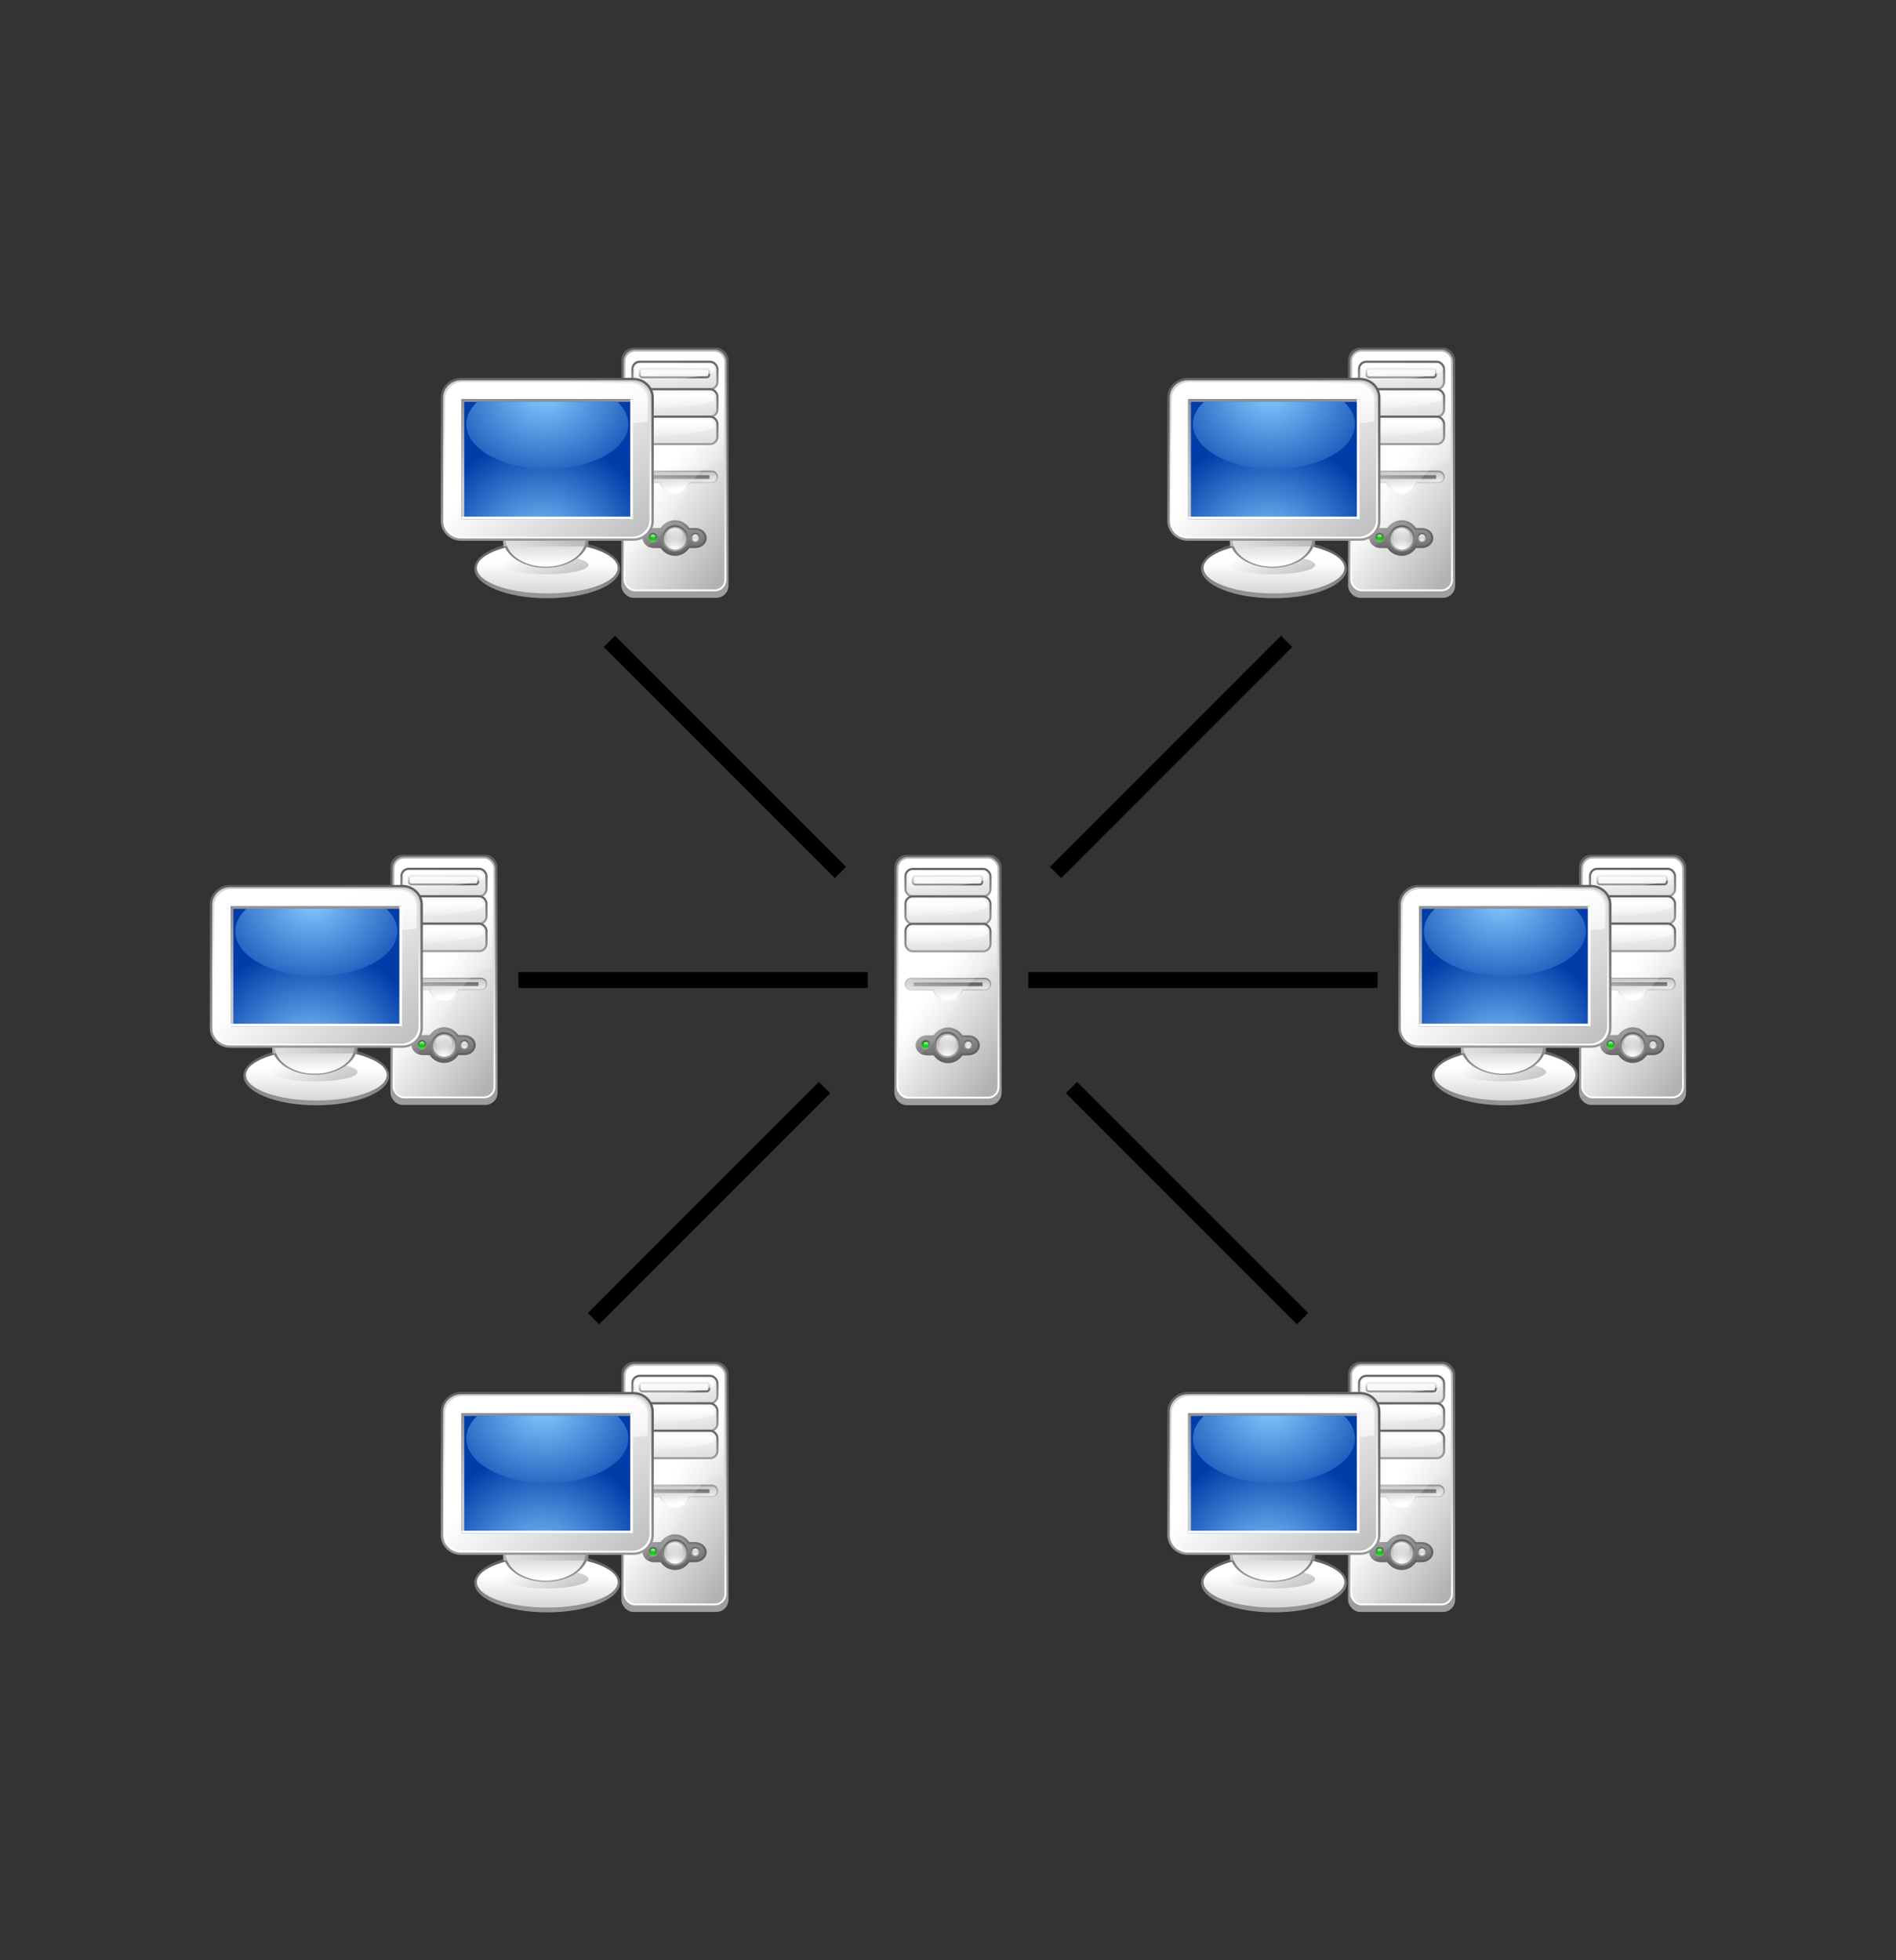 <svg xmlns="http://www.w3.org/2000/svg" xmlns:xlink="http://www.w3.org/1999/xlink" width="119" height="123" viewBox="0.023 -0.342 119 123" overflow="visible"><rect x="0.023" y="-0.342" width="119" height="123" fill="#333333" stroke="none"/><defs><linearGradient id="o"><stop offset=".034" stop-color="#0f0"/><stop offset="1" stop-color="#009700"/></linearGradient><linearGradient id="d"><stop offset="0" stop-color="#9e9e9e"/><stop offset="1" stop-color="#616161"/></linearGradient><linearGradient id="g"><stop offset="0" stop-color="#9e9e9e"/><stop offset="1" stop-color="#616161"/></linearGradient><linearGradient id="b"><stop offset=".034" stop-color="#fff"/><stop offset="1" stop-color="#878787"/></linearGradient><linearGradient id="a"><stop offset=".034" stop-color="#fff"/><stop offset="1" stop-color="#b2b2b2"/></linearGradient><linearGradient id="f"><stop offset="0" stop-color="#fff"/><stop offset="1" stop-color="#cfcfcf"/></linearGradient><linearGradient id="e"><stop offset="0" stop-color="#fff"/><stop offset="1" stop-color="#fff" stop-opacity="0"/></linearGradient><linearGradient id="j"><stop offset=".034" stop-color="#fff"/><stop offset="1" stop-color="#b2b2b2"/></linearGradient><linearGradient id="c"><stop offset="0" stop-color="#9e9e9e"/><stop offset="1" stop-color="#616161"/></linearGradient><linearGradient id="m"><stop offset="0" stop-color="#ccc"/><stop offset="1" stop-color="#616161"/></linearGradient><linearGradient xlink:href="#a" id="bS" gradientUnits="userSpaceOnUse" gradientTransform="scale(1.986 .504)" x1="47.45" y1="137.211" x2="42.389" y2="123.404"/><linearGradient xlink:href="#b" id="bT" gradientUnits="userSpaceOnUse" gradientTransform="scale(1.937 .516)" x1="48.538" y1="135.757" x2="48.538" y2="117.738"/><linearGradient xlink:href="#c" id="bU" gradientUnits="userSpaceOnUse" gradientTransform="matrix(4.266 0 0 .234 0 -7.5)" x1="23.113" y1="311.899" x2="22.389" y2="298.918"/><linearGradient xlink:href="#d" id="bV" gradientUnits="userSpaceOnUse" gradientTransform="scale(1.34 .747)" x1="72.788" y1="109.271" x2="72.788" y2="128.375"/><linearGradient xlink:href="#d" id="bW" gradientUnits="userSpaceOnUse" gradientTransform="scale(1.34 .747)" x1="64.425" y1="109.346" x2="72.758" y2="123.267"/><linearGradient xlink:href="#e" id="bX" gradientUnits="userSpaceOnUse" gradientTransform="matrix(.685 0 0 1.368 2.857 3.02)" x1="106.479" y1="3.351" x2="134.771" y2="65.581"/><linearGradient xlink:href="#f" id="bY" gradientUnits="userSpaceOnUse" gradientTransform="matrix(1.718 0 0 .582 1.496 3.563)" x1="47.611" y1="20.174" x2="56.111" y2="53.457"/><linearGradient xlink:href="#c" id="bZ" gradientUnits="userSpaceOnUse" gradientTransform="matrix(1.587 0 0 .529 1.496 5.508)" x1="59.365" y1="40.895" x2="59.437" y2="19.193"/><linearGradient xlink:href="#f" id="ca" gradientUnits="userSpaceOnUse" gradientTransform="matrix(1.718 0 0 .582 1.496 14.918)" x1="47.611" y1="20.174" x2="56.111" y2="53.457"/><linearGradient xlink:href="#c" id="cb" gradientUnits="userSpaceOnUse" gradientTransform="matrix(1.587 0 0 .529 1.496 16.863)" x1="59.365" y1="40.895" x2="59.437" y2="19.193"/><linearGradient xlink:href="#e" id="cc" gradientUnits="userSpaceOnUse" gradientTransform="matrix(2.012 0 0 .43 6.805 3.197)" x1="42.007" y1="60.076" x2="42.267" y2="77.76"/><linearGradient xlink:href="#f" id="cd" gradientUnits="userSpaceOnUse" gradientTransform="matrix(1.718 0 0 .582 1.496 26.235)" x1="47.611" y1="20.174" x2="56.111" y2="53.457"/><linearGradient xlink:href="#c" id="ce" gradientUnits="userSpaceOnUse" gradientTransform="matrix(1.587 0 0 .529 1.496 28.18)" x1="59.365" y1="40.895" x2="59.437" y2="19.193"/><linearGradient xlink:href="#c" id="cf" gradientUnits="userSpaceOnUse" gradientTransform="matrix(2.355 0 0 .343 6.471 3.145)" x1="37.82" y1="45.16" x2="37.82" y2="56.679"/><linearGradient xlink:href="#e" id="cg" gradientUnits="userSpaceOnUse" gradientTransform="matrix(2.012 0 0 .43 6.805 -8.522)" x1="42.007" y1="60.076" x2="42.267" y2="77.76"/><linearGradient xlink:href="#e" id="ch" gradientUnits="userSpaceOnUse" gradientTransform="matrix(2.012 0 0 .43 6.805 14.447)" x1="42.007" y1="60.076" x2="42.267" y2="77.76"/><linearGradient xlink:href="#g" id="cj" gradientUnits="userSpaceOnUse" x1="97.76" y1="85.921" x2="97.76" y2="75.003"/><linearGradient xlink:href="#d" id="ck" gradientUnits="userSpaceOnUse" x1="59.451" y1="126.196" x2="59.451" y2="94.688"/><linearGradient xlink:href="#h" id="cl" gradientUnits="userSpaceOnUse" x1="59.463" y1="102.881" x2="59.463" y2="123.654"/><linearGradient xlink:href="#b" id="cm" gradientUnits="userSpaceOnUse" x1="44.869" y1="89.282" x2="73.438" y2="120.732"/><linearGradient xlink:href="#c" id="cn" gradientUnits="userSpaceOnUse" x1="58.565" y1="109.229" x2="58.565" y2="77.888"/><linearGradient xlink:href="#f" id="co" gradientUnits="userSpaceOnUse" x1="58.566" y1="104.072" x2="58.566" y2="89.385"/><linearGradient xlink:href="#i" id="cp" gradientUnits="userSpaceOnUse" x1="43.09" y1="73.366" x2="75.629" y2="109.186"/><linearGradient xlink:href="#g" id="cq" gradientUnits="userSpaceOnUse" x1="59.45" y1="99.837" x2="59.45" y2="13.052"/><linearGradient xlink:href="#a" id="cr" gradientUnits="userSpaceOnUse" x1="58.511" y1="69.588" x2="62.727" y2="-38.736"/><linearGradient xlink:href="#j" id="cs" gradientUnits="userSpaceOnUse" x1="43.417" y1="29.41" x2="119.845" y2="105.837"/><linearGradient xlink:href="#e" id="ct" gradientUnits="userSpaceOnUse" x1="1.636" y1="-25.028" x2="1.636" y2="56.389"/><linearGradient xlink:href="#k" id="cu" gradientUnits="userSpaceOnUse" x1="59.773" y1=".028" x2="59.773" y2="59.228"/><linearGradient xlink:href="#m" id="cw" gradientUnits="userSpaceOnUse" x1="59.382" y1="60.042" x2="59.382" y2="-28.418"/><linearGradient xlink:href="#e" id="cy" gradientUnits="userSpaceOnUse" x1="96.291" y1="73.5" x2="96.291" y2="85.462"/><linearGradient xlink:href="#g" id="cA" gradientUnits="userSpaceOnUse" x1="97.76" y1="85.921" x2="97.76" y2="75.003"/><linearGradient xlink:href="#e" id="cB" gradientUnits="userSpaceOnUse" x1="96.291" y1="73.5" x2="96.291" y2="85.462"/><linearGradient xlink:href="#g" id="cD" gradientUnits="userSpaceOnUse" x1="97.76" y1="85.921" x2="97.76" y2="75.003"/><linearGradient xlink:href="#e" id="cE" gradientUnits="userSpaceOnUse" x1="96.291" y1="73.5" x2="96.291" y2="85.462"/><linearGradient xlink:href="#c" id="cF" gradientUnits="userSpaceOnUse" gradientTransform="scale(.654 1.528)" x1="167.027" y1="72.893" x2="167.027" y2="7.541"/><linearGradient xlink:href="#c" id="cG" gradientUnits="userSpaceOnUse" gradientTransform="matrix(.654 0 0 1.528 1.496 3.563)" x1="131.02" y1="69.246" x2="131.02" y2="6.213"/><linearGradient xlink:href="#j" id="cH" gradientUnits="userSpaceOnUse" gradientTransform="matrix(.681 0 0 1.587 -4.577 2.672)" x1="151.293" y1="29.794" x2="174.058" y2="65.576"/><linearGradient xlink:href="#j" id="cI" gradientUnits="userSpaceOnUse" gradientTransform="matrix(.664 0 0 1.562 -.367 3.946)" x1="147.334" y1="66.202" x2="147.334" y2="5.227"/><linearGradient xlink:href="#a" id="cJ" gradientUnits="userSpaceOnUse" gradientTransform="scale(1.986 .504)" x1="47.45" y1="137.211" x2="42.389" y2="123.404"/><linearGradient xlink:href="#b" id="cK" gradientUnits="userSpaceOnUse" gradientTransform="scale(1.937 .516)" x1="48.538" y1="135.757" x2="48.538" y2="117.738"/><linearGradient xlink:href="#c" id="cL" gradientUnits="userSpaceOnUse" gradientTransform="matrix(4.266 0 0 .234 0 -7.5)" x1="23.113" y1="311.899" x2="22.389" y2="298.918"/><linearGradient xlink:href="#d" id="cM" gradientUnits="userSpaceOnUse" gradientTransform="scale(1.34 .747)" x1="72.788" y1="109.271" x2="72.788" y2="128.375"/><linearGradient xlink:href="#d" id="cN" gradientUnits="userSpaceOnUse" gradientTransform="scale(1.34 .747)" x1="64.425" y1="109.346" x2="72.758" y2="123.267"/><linearGradient xlink:href="#e" id="cO" gradientUnits="userSpaceOnUse" gradientTransform="matrix(.685 0 0 1.368 2.857 3.02)" x1="106.479" y1="3.351" x2="134.771" y2="65.581"/><linearGradient xlink:href="#f" id="cP" gradientUnits="userSpaceOnUse" gradientTransform="matrix(1.718 0 0 .582 1.496 3.563)" x1="47.611" y1="20.174" x2="56.111" y2="53.457"/><linearGradient xlink:href="#c" id="cQ" gradientUnits="userSpaceOnUse" gradientTransform="matrix(1.587 0 0 .529 1.496 5.508)" x1="59.365" y1="40.895" x2="59.437" y2="19.193"/><linearGradient xlink:href="#f" id="cR" gradientUnits="userSpaceOnUse" gradientTransform="matrix(1.718 0 0 .582 1.496 14.918)" x1="47.611" y1="20.174" x2="56.111" y2="53.457"/><linearGradient xlink:href="#c" id="cS" gradientUnits="userSpaceOnUse" gradientTransform="matrix(1.587 0 0 .529 1.496 16.863)" x1="59.365" y1="40.895" x2="59.437" y2="19.193"/><linearGradient xlink:href="#e" id="cT" gradientUnits="userSpaceOnUse" gradientTransform="matrix(2.012 0 0 .43 6.805 3.197)" x1="42.007" y1="60.076" x2="42.267" y2="77.76"/><linearGradient xlink:href="#f" id="cU" gradientUnits="userSpaceOnUse" gradientTransform="matrix(1.718 0 0 .582 1.496 26.235)" x1="47.611" y1="20.174" x2="56.111" y2="53.457"/><linearGradient xlink:href="#c" id="cV" gradientUnits="userSpaceOnUse" gradientTransform="matrix(1.587 0 0 .529 1.496 28.18)" x1="59.365" y1="40.895" x2="59.437" y2="19.193"/><linearGradient xlink:href="#c" id="cW" gradientUnits="userSpaceOnUse" gradientTransform="matrix(2.355 0 0 .343 6.471 3.145)" x1="37.82" y1="45.16" x2="37.82" y2="56.679"/><linearGradient xlink:href="#e" id="cX" gradientUnits="userSpaceOnUse" gradientTransform="matrix(2.012 0 0 .43 6.805 -8.522)" x1="42.007" y1="60.076" x2="42.267" y2="77.76"/><linearGradient xlink:href="#e" id="cY" gradientUnits="userSpaceOnUse" gradientTransform="matrix(2.012 0 0 .43 6.805 14.447)" x1="42.007" y1="60.076" x2="42.267" y2="77.76"/><linearGradient xlink:href="#g" id="da" gradientUnits="userSpaceOnUse" x1="97.76" y1="85.921" x2="97.76" y2="75.003"/><linearGradient xlink:href="#d" id="db" gradientUnits="userSpaceOnUse" x1="59.451" y1="126.196" x2="59.451" y2="94.688"/><linearGradient xlink:href="#h" id="dc" gradientUnits="userSpaceOnUse" x1="59.463" y1="102.881" x2="59.463" y2="123.654"/><linearGradient xlink:href="#b" id="dd" gradientUnits="userSpaceOnUse" x1="44.869" y1="89.282" x2="73.438" y2="120.732"/><linearGradient xlink:href="#c" id="de" gradientUnits="userSpaceOnUse" x1="58.565" y1="109.229" x2="58.565" y2="77.888"/><linearGradient xlink:href="#f" id="df" gradientUnits="userSpaceOnUse" x1="58.566" y1="104.072" x2="58.566" y2="89.385"/><linearGradient xlink:href="#i" id="dg" gradientUnits="userSpaceOnUse" x1="43.09" y1="73.366" x2="75.629" y2="109.186"/><linearGradient xlink:href="#g" id="dh" gradientUnits="userSpaceOnUse" x1="59.45" y1="99.837" x2="59.45" y2="13.052"/><linearGradient xlink:href="#a" id="di" gradientUnits="userSpaceOnUse" x1="58.511" y1="69.588" x2="62.727" y2="-38.736"/><linearGradient xlink:href="#j" id="dj" gradientUnits="userSpaceOnUse" x1="43.417" y1="29.41" x2="119.845" y2="105.837"/><linearGradient xlink:href="#e" id="dk" gradientUnits="userSpaceOnUse" x1="1.636" y1="-25.028" x2="1.636" y2="56.389"/><linearGradient xlink:href="#k" id="dl" gradientUnits="userSpaceOnUse" x1="59.773" y1=".028" x2="59.773" y2="59.228"/><linearGradient xlink:href="#m" id="dn" gradientUnits="userSpaceOnUse" x1="59.382" y1="60.042" x2="59.382" y2="-28.418"/><linearGradient xlink:href="#e" id="dp" gradientUnits="userSpaceOnUse" x1="96.291" y1="73.5" x2="96.291" y2="85.462"/><linearGradient xlink:href="#g" id="dr" gradientUnits="userSpaceOnUse" x1="97.76" y1="85.921" x2="97.76" y2="75.003"/><linearGradient xlink:href="#e" id="ds" gradientUnits="userSpaceOnUse" x1="96.291" y1="73.5" x2="96.291" y2="85.462"/><linearGradient xlink:href="#g" id="du" gradientUnits="userSpaceOnUse" x1="97.76" y1="85.921" x2="97.76" y2="75.003"/><linearGradient xlink:href="#e" id="dv" gradientUnits="userSpaceOnUse" x1="96.291" y1="73.5" x2="96.291" y2="85.462"/><linearGradient xlink:href="#c" id="dw" gradientUnits="userSpaceOnUse" gradientTransform="scale(.654 1.528)" x1="167.027" y1="72.893" x2="167.027" y2="7.541"/><linearGradient xlink:href="#c" id="dx" gradientUnits="userSpaceOnUse" gradientTransform="matrix(.654 0 0 1.528 1.496 3.563)" x1="131.02" y1="69.246" x2="131.02" y2="6.213"/><linearGradient xlink:href="#j" id="dy" gradientUnits="userSpaceOnUse" gradientTransform="matrix(.681 0 0 1.587 -4.577 2.672)" x1="151.293" y1="29.794" x2="174.058" y2="65.576"/><linearGradient xlink:href="#j" id="dz" gradientUnits="userSpaceOnUse" gradientTransform="matrix(.664 0 0 1.562 -.367 3.946)" x1="147.334" y1="66.202" x2="147.334" y2="5.227"/><linearGradient xlink:href="#a" id="dA" gradientUnits="userSpaceOnUse" gradientTransform="scale(1.986 .504)" x1="47.45" y1="137.211" x2="42.389" y2="123.404"/><linearGradient xlink:href="#b" id="dB" gradientUnits="userSpaceOnUse" gradientTransform="scale(1.937 .516)" x1="48.538" y1="135.757" x2="48.538" y2="117.738"/><linearGradient xlink:href="#c" id="dC" gradientUnits="userSpaceOnUse" gradientTransform="matrix(4.266 0 0 .234 0 -7.5)" x1="23.113" y1="311.899" x2="22.389" y2="298.918"/><linearGradient xlink:href="#d" id="dD" gradientUnits="userSpaceOnUse" gradientTransform="scale(1.34 .747)" x1="72.788" y1="109.271" x2="72.788" y2="128.375"/><linearGradient xlink:href="#d" id="dE" gradientUnits="userSpaceOnUse" gradientTransform="scale(1.34 .747)" x1="64.425" y1="109.346" x2="72.758" y2="123.267"/><linearGradient xlink:href="#e" id="dF" gradientUnits="userSpaceOnUse" gradientTransform="matrix(.685 0 0 1.368 2.857 3.02)" x1="106.479" y1="3.351" x2="134.771" y2="65.581"/><linearGradient xlink:href="#f" id="dG" gradientUnits="userSpaceOnUse" gradientTransform="matrix(1.718 0 0 .582 1.496 3.563)" x1="47.611" y1="20.174" x2="56.111" y2="53.457"/><linearGradient xlink:href="#c" id="dH" gradientUnits="userSpaceOnUse" gradientTransform="matrix(1.587 0 0 .529 1.496 5.508)" x1="59.365" y1="40.895" x2="59.437" y2="19.193"/><linearGradient xlink:href="#f" id="dI" gradientUnits="userSpaceOnUse" gradientTransform="matrix(1.718 0 0 .582 1.496 14.918)" x1="47.611" y1="20.174" x2="56.111" y2="53.457"/><linearGradient xlink:href="#c" id="dJ" gradientUnits="userSpaceOnUse" gradientTransform="matrix(1.587 0 0 .529 1.496 16.863)" x1="59.365" y1="40.895" x2="59.437" y2="19.193"/><linearGradient xlink:href="#e" id="dK" gradientUnits="userSpaceOnUse" gradientTransform="matrix(2.012 0 0 .43 6.805 3.197)" x1="42.007" y1="60.076" x2="42.267" y2="77.76"/><linearGradient xlink:href="#f" id="dL" gradientUnits="userSpaceOnUse" gradientTransform="matrix(1.718 0 0 .582 1.496 26.235)" x1="47.611" y1="20.174" x2="56.111" y2="53.457"/><linearGradient xlink:href="#c" id="dM" gradientUnits="userSpaceOnUse" gradientTransform="matrix(1.587 0 0 .529 1.496 28.18)" x1="59.365" y1="40.895" x2="59.437" y2="19.193"/><linearGradient xlink:href="#c" id="dN" gradientUnits="userSpaceOnUse" gradientTransform="matrix(2.355 0 0 .343 6.471 3.145)" x1="37.82" y1="45.16" x2="37.82" y2="56.679"/><linearGradient xlink:href="#e" id="dO" gradientUnits="userSpaceOnUse" gradientTransform="matrix(2.012 0 0 .43 6.805 -8.522)" x1="42.007" y1="60.076" x2="42.267" y2="77.76"/><linearGradient xlink:href="#e" id="dP" gradientUnits="userSpaceOnUse" gradientTransform="matrix(2.012 0 0 .43 6.805 14.447)" x1="42.007" y1="60.076" x2="42.267" y2="77.76"/><linearGradient xlink:href="#g" id="dR" gradientUnits="userSpaceOnUse" x1="97.76" y1="85.921" x2="97.76" y2="75.003"/><linearGradient xlink:href="#d" id="dS" gradientUnits="userSpaceOnUse" x1="59.451" y1="126.196" x2="59.451" y2="94.688"/><linearGradient xlink:href="#h" id="dT" gradientUnits="userSpaceOnUse" x1="59.463" y1="102.881" x2="59.463" y2="123.654"/><linearGradient xlink:href="#b" id="dU" gradientUnits="userSpaceOnUse" x1="44.869" y1="89.282" x2="73.438" y2="120.732"/><linearGradient xlink:href="#c" id="dV" gradientUnits="userSpaceOnUse" x1="58.565" y1="109.229" x2="58.565" y2="77.888"/><linearGradient xlink:href="#f" id="dW" gradientUnits="userSpaceOnUse" x1="58.566" y1="104.072" x2="58.566" y2="89.385"/><linearGradient xlink:href="#i" id="dX" gradientUnits="userSpaceOnUse" x1="43.09" y1="73.366" x2="75.629" y2="109.186"/><linearGradient xlink:href="#g" id="dY" gradientUnits="userSpaceOnUse" x1="59.45" y1="99.837" x2="59.45" y2="13.052"/><linearGradient xlink:href="#a" id="dZ" gradientUnits="userSpaceOnUse" x1="58.511" y1="69.588" x2="62.727" y2="-38.736"/><linearGradient xlink:href="#j" id="ea" gradientUnits="userSpaceOnUse" x1="43.417" y1="29.41" x2="119.845" y2="105.837"/><linearGradient xlink:href="#e" id="eb" gradientUnits="userSpaceOnUse" x1="1.636" y1="-25.028" x2="1.636" y2="56.389"/><linearGradient xlink:href="#k" id="ec" gradientUnits="userSpaceOnUse" x1="59.773" y1=".028" x2="59.773" y2="59.228"/><linearGradient xlink:href="#m" id="ee" gradientUnits="userSpaceOnUse" x1="59.382" y1="60.042" x2="59.382" y2="-28.418"/><linearGradient xlink:href="#e" id="eg" gradientUnits="userSpaceOnUse" x1="96.291" y1="73.5" x2="96.291" y2="85.462"/><linearGradient xlink:href="#g" id="ei" gradientUnits="userSpaceOnUse" x1="97.76" y1="85.921" x2="97.76" y2="75.003"/><linearGradient xlink:href="#e" id="ej" gradientUnits="userSpaceOnUse" x1="96.291" y1="73.5" x2="96.291" y2="85.462"/><linearGradient xlink:href="#g" id="el" gradientUnits="userSpaceOnUse" x1="97.76" y1="85.921" x2="97.76" y2="75.003"/><linearGradient xlink:href="#e" id="em" gradientUnits="userSpaceOnUse" x1="96.291" y1="73.5" x2="96.291" y2="85.462"/><linearGradient xlink:href="#c" id="aX" gradientUnits="userSpaceOnUse" gradientTransform="scale(.654 1.528)" x1="167.027" y1="72.893" x2="167.027" y2="7.541"/><linearGradient xlink:href="#c" id="aY" gradientUnits="userSpaceOnUse" gradientTransform="matrix(.654 0 0 1.528 1.496 3.563)" x1="131.02" y1="69.246" x2="131.02" y2="6.213"/><linearGradient xlink:href="#j" id="aZ" gradientUnits="userSpaceOnUse" gradientTransform="matrix(.681 0 0 1.587 -4.577 2.672)" x1="151.293" y1="29.794" x2="174.058" y2="65.576"/><linearGradient xlink:href="#j" id="ba" gradientUnits="userSpaceOnUse" gradientTransform="matrix(.664 0 0 1.562 -.367 3.946)" x1="147.334" y1="66.202" x2="147.334" y2="5.227"/><linearGradient xlink:href="#a" id="bb" gradientUnits="userSpaceOnUse" gradientTransform="scale(1.986 .504)" x1="47.45" y1="137.211" x2="42.389" y2="123.404"/><linearGradient xlink:href="#b" id="bc" gradientUnits="userSpaceOnUse" gradientTransform="scale(1.937 .516)" x1="48.538" y1="135.757" x2="48.538" y2="117.738"/><linearGradient xlink:href="#c" id="bd" gradientUnits="userSpaceOnUse" gradientTransform="matrix(4.266 0 0 .234 0 -7.5)" x1="23.113" y1="311.899" x2="22.389" y2="298.918"/><linearGradient xlink:href="#d" id="be" gradientUnits="userSpaceOnUse" gradientTransform="scale(1.34 .747)" x1="72.788" y1="109.271" x2="72.788" y2="128.375"/><linearGradient xlink:href="#d" id="bf" gradientUnits="userSpaceOnUse" gradientTransform="scale(1.34 .747)" x1="64.425" y1="109.346" x2="72.758" y2="123.267"/><linearGradient xlink:href="#e" id="bg" gradientUnits="userSpaceOnUse" gradientTransform="matrix(.685 0 0 1.368 2.857 3.02)" x1="106.479" y1="3.351" x2="134.771" y2="65.581"/><linearGradient xlink:href="#f" id="bh" gradientUnits="userSpaceOnUse" gradientTransform="matrix(1.718 0 0 .582 1.496 3.563)" x1="47.611" y1="20.174" x2="56.111" y2="53.457"/><linearGradient xlink:href="#c" id="bi" gradientUnits="userSpaceOnUse" gradientTransform="matrix(1.587 0 0 .529 1.496 5.508)" x1="59.365" y1="40.895" x2="59.437" y2="19.193"/><linearGradient xlink:href="#f" id="bj" gradientUnits="userSpaceOnUse" gradientTransform="matrix(1.718 0 0 .582 1.496 14.918)" x1="47.611" y1="20.174" x2="56.111" y2="53.457"/><linearGradient xlink:href="#c" id="bk" gradientUnits="userSpaceOnUse" gradientTransform="matrix(1.587 0 0 .529 1.496 16.863)" x1="59.365" y1="40.895" x2="59.437" y2="19.193"/><linearGradient xlink:href="#e" id="bl" gradientUnits="userSpaceOnUse" gradientTransform="matrix(2.012 0 0 .43 6.805 3.197)" x1="42.007" y1="60.076" x2="42.267" y2="77.76"/><linearGradient xlink:href="#f" id="bm" gradientUnits="userSpaceOnUse" gradientTransform="matrix(1.718 0 0 .582 1.496 26.235)" x1="47.611" y1="20.174" x2="56.111" y2="53.457"/><linearGradient xlink:href="#c" id="bn" gradientUnits="userSpaceOnUse" gradientTransform="matrix(1.587 0 0 .529 1.496 28.18)" x1="59.365" y1="40.895" x2="59.437" y2="19.193"/><linearGradient xlink:href="#c" id="bo" gradientUnits="userSpaceOnUse" gradientTransform="matrix(2.355 0 0 .343 6.471 3.145)" x1="37.82" y1="45.16" x2="37.82" y2="56.679"/><linearGradient xlink:href="#e" id="bp" gradientUnits="userSpaceOnUse" gradientTransform="matrix(2.012 0 0 .43 6.805 -8.522)" x1="42.007" y1="60.076" x2="42.267" y2="77.76"/><linearGradient xlink:href="#e" id="bq" gradientUnits="userSpaceOnUse" gradientTransform="matrix(2.012 0 0 .43 6.805 14.447)" x1="42.007" y1="60.076" x2="42.267" y2="77.76"/><linearGradient xlink:href="#g" id="bs" gradientUnits="userSpaceOnUse" x1="97.76" y1="85.921" x2="97.76" y2="75.003"/><linearGradient xlink:href="#d" id="bt" gradientUnits="userSpaceOnUse" x1="59.451" y1="126.196" x2="59.451" y2="94.688"/><linearGradient xlink:href="#h" id="bu" gradientUnits="userSpaceOnUse" x1="59.463" y1="102.881" x2="59.463" y2="123.654"/><linearGradient xlink:href="#b" id="bv" gradientUnits="userSpaceOnUse" x1="44.869" y1="89.282" x2="73.438" y2="120.732"/><linearGradient xlink:href="#c" id="bw" gradientUnits="userSpaceOnUse" x1="58.565" y1="109.229" x2="58.565" y2="77.888"/><linearGradient xlink:href="#f" id="bx" gradientUnits="userSpaceOnUse" x1="58.566" y1="104.072" x2="58.566" y2="89.385"/><linearGradient xlink:href="#i" id="by" gradientUnits="userSpaceOnUse" x1="43.09" y1="73.366" x2="75.629" y2="109.186"/><linearGradient xlink:href="#g" id="bz" gradientUnits="userSpaceOnUse" x1="59.45" y1="99.837" x2="59.45" y2="13.052"/><linearGradient xlink:href="#a" id="bA" gradientUnits="userSpaceOnUse" x1="58.511" y1="69.588" x2="62.727" y2="-38.736"/><linearGradient xlink:href="#j" id="bB" gradientUnits="userSpaceOnUse" x1="43.417" y1="29.41" x2="119.845" y2="105.837"/><linearGradient xlink:href="#e" id="bC" gradientUnits="userSpaceOnUse" x1="1.636" y1="-25.028" x2="1.636" y2="56.389"/><linearGradient xlink:href="#k" id="bD" gradientUnits="userSpaceOnUse" x1="59.773" y1=".028" x2="59.773" y2="59.228"/><linearGradient xlink:href="#m" id="bF" gradientUnits="userSpaceOnUse" x1="59.382" y1="60.042" x2="59.382" y2="-28.418"/><linearGradient xlink:href="#e" id="bH" gradientUnits="userSpaceOnUse" x1="96.291" y1="73.5" x2="96.291" y2="85.462"/><linearGradient xlink:href="#g" id="bJ" gradientUnits="userSpaceOnUse" x1="97.76" y1="85.921" x2="97.76" y2="75.003"/><linearGradient xlink:href="#e" id="bK" gradientUnits="userSpaceOnUse" x1="96.291" y1="73.5" x2="96.291" y2="85.462"/><linearGradient xlink:href="#g" id="bM" gradientUnits="userSpaceOnUse" x1="97.76" y1="85.921" x2="97.76" y2="75.003"/><linearGradient xlink:href="#e" id="bN" gradientUnits="userSpaceOnUse" x1="96.291" y1="73.5" x2="96.291" y2="85.462"/><linearGradient xlink:href="#c" id="bO" gradientUnits="userSpaceOnUse" gradientTransform="scale(.654 1.528)" x1="167.027" y1="72.893" x2="167.027" y2="7.541"/><linearGradient xlink:href="#c" id="bP" gradientUnits="userSpaceOnUse" gradientTransform="matrix(.654 0 0 1.528 1.496 3.563)" x1="131.02" y1="69.246" x2="131.02" y2="6.213"/><linearGradient xlink:href="#j" id="bQ" gradientUnits="userSpaceOnUse" gradientTransform="matrix(.681 0 0 1.587 -4.577 2.672)" x1="151.293" y1="29.794" x2="174.058" y2="65.576"/><linearGradient xlink:href="#j" id="bR" gradientUnits="userSpaceOnUse" gradientTransform="matrix(.664 0 0 1.562 -.367 3.946)" x1="147.334" y1="66.202" x2="147.334" y2="5.227"/><linearGradient xlink:href="#c" id="p" gradientUnits="userSpaceOnUse" gradientTransform="scale(.654 1.528)" x1="167.027" y1="72.893" x2="167.027" y2="7.541"/><linearGradient xlink:href="#c" id="q" gradientUnits="userSpaceOnUse" gradientTransform="matrix(.654 0 0 1.528 1.496 3.563)" x1="131.02" y1="69.246" x2="131.02" y2="6.213"/><linearGradient xlink:href="#j" id="r" gradientUnits="userSpaceOnUse" gradientTransform="matrix(.681 0 0 1.587 -4.577 2.672)" x1="151.293" y1="29.794" x2="174.058" y2="65.576"/><linearGradient xlink:href="#j" id="s" gradientUnits="userSpaceOnUse" gradientTransform="matrix(.664 0 0 1.562 -.367 3.946)" x1="147.334" y1="66.202" x2="147.334" y2="5.227"/><linearGradient xlink:href="#a" id="t" gradientUnits="userSpaceOnUse" gradientTransform="scale(1.986 .504)" x1="47.45" y1="137.211" x2="42.389" y2="123.404"/><linearGradient xlink:href="#b" id="u" gradientUnits="userSpaceOnUse" gradientTransform="scale(1.937 .516)" x1="48.538" y1="135.757" x2="48.538" y2="117.738"/><linearGradient xlink:href="#c" id="v" gradientUnits="userSpaceOnUse" gradientTransform="matrix(4.266 0 0 .234 0 -7.5)" x1="23.113" y1="311.899" x2="22.389" y2="298.918"/><linearGradient xlink:href="#d" id="w" gradientUnits="userSpaceOnUse" gradientTransform="scale(1.34 .747)" x1="72.788" y1="109.271" x2="72.788" y2="128.375"/><linearGradient xlink:href="#d" id="x" gradientUnits="userSpaceOnUse" gradientTransform="scale(1.34 .747)" x1="64.425" y1="109.346" x2="72.758" y2="123.267"/><linearGradient xlink:href="#e" id="y" gradientUnits="userSpaceOnUse" gradientTransform="matrix(.685 0 0 1.368 2.857 3.02)" x1="106.479" y1="3.351" x2="134.771" y2="65.581"/><linearGradient xlink:href="#f" id="z" gradientUnits="userSpaceOnUse" gradientTransform="matrix(1.718 0 0 .582 1.496 3.563)" x1="47.611" y1="20.174" x2="56.111" y2="53.457"/><linearGradient xlink:href="#c" id="A" gradientUnits="userSpaceOnUse" gradientTransform="matrix(1.587 0 0 .529 1.496 5.508)" x1="59.365" y1="40.895" x2="59.437" y2="19.193"/><linearGradient xlink:href="#f" id="B" gradientUnits="userSpaceOnUse" gradientTransform="matrix(1.718 0 0 .582 1.496 14.918)" x1="47.611" y1="20.174" x2="56.111" y2="53.457"/><linearGradient xlink:href="#c" id="C" gradientUnits="userSpaceOnUse" gradientTransform="matrix(1.587 0 0 .529 1.496 16.863)" x1="59.365" y1="40.895" x2="59.437" y2="19.193"/><linearGradient xlink:href="#e" id="D" gradientUnits="userSpaceOnUse" gradientTransform="matrix(2.012 0 0 .43 6.805 3.197)" x1="42.007" y1="60.076" x2="42.267" y2="77.76"/><linearGradient xlink:href="#f" id="E" gradientUnits="userSpaceOnUse" gradientTransform="matrix(1.718 0 0 .582 1.496 26.235)" x1="47.611" y1="20.174" x2="56.111" y2="53.457"/><linearGradient xlink:href="#c" id="F" gradientUnits="userSpaceOnUse" gradientTransform="matrix(1.587 0 0 .529 1.496 28.18)" x1="59.365" y1="40.895" x2="59.437" y2="19.193"/><linearGradient xlink:href="#c" id="G" gradientUnits="userSpaceOnUse" gradientTransform="matrix(2.355 0 0 .343 6.471 3.145)" x1="37.82" y1="45.16" x2="37.82" y2="56.679"/><linearGradient xlink:href="#e" id="H" gradientUnits="userSpaceOnUse" gradientTransform="matrix(2.012 0 0 .43 6.805 -8.522)" x1="42.007" y1="60.076" x2="42.267" y2="77.76"/><linearGradient xlink:href="#e" id="I" gradientUnits="userSpaceOnUse" gradientTransform="matrix(2.012 0 0 .43 6.805 14.447)" x1="42.007" y1="60.076" x2="42.267" y2="77.76"/><linearGradient xlink:href="#g" id="K" gradientUnits="userSpaceOnUse" x1="97.76" y1="85.921" x2="97.76" y2="75.003"/><linearGradient xlink:href="#d" id="L" gradientUnits="userSpaceOnUse" x1="59.451" y1="126.196" x2="59.451" y2="94.688"/><linearGradient xlink:href="#h" id="M" gradientUnits="userSpaceOnUse" x1="59.463" y1="102.881" x2="59.463" y2="123.654"/><linearGradient xlink:href="#b" id="N" gradientUnits="userSpaceOnUse" x1="44.869" y1="89.282" x2="73.438" y2="120.732"/><linearGradient xlink:href="#c" id="O" gradientUnits="userSpaceOnUse" x1="58.565" y1="109.229" x2="58.565" y2="77.888"/><linearGradient xlink:href="#f" id="P" gradientUnits="userSpaceOnUse" x1="58.566" y1="104.072" x2="58.566" y2="89.385"/><linearGradient xlink:href="#i" id="Q" gradientUnits="userSpaceOnUse" x1="43.09" y1="73.366" x2="75.629" y2="109.186"/><linearGradient xlink:href="#g" id="R" gradientUnits="userSpaceOnUse" x1="59.45" y1="99.837" x2="59.45" y2="13.052"/><linearGradient xlink:href="#a" id="S" gradientUnits="userSpaceOnUse" x1="58.511" y1="69.588" x2="62.727" y2="-38.736"/><linearGradient xlink:href="#j" id="T" gradientUnits="userSpaceOnUse" x1="43.417" y1="29.41" x2="119.845" y2="105.837"/><linearGradient xlink:href="#e" id="U" gradientUnits="userSpaceOnUse" x1="1.636" y1="-25.028" x2="1.636" y2="56.389"/><linearGradient xlink:href="#k" id="V" gradientUnits="userSpaceOnUse" x1="59.773" y1=".028" x2="59.773" y2="59.228"/><linearGradient xlink:href="#m" id="X" gradientUnits="userSpaceOnUse" x1="59.382" y1="60.042" x2="59.382" y2="-28.418"/><linearGradient xlink:href="#e" id="Z" gradientUnits="userSpaceOnUse" x1="96.291" y1="73.5" x2="96.291" y2="85.462"/><linearGradient xlink:href="#g" id="ab" gradientUnits="userSpaceOnUse" x1="97.76" y1="85.921" x2="97.76" y2="75.003"/><linearGradient xlink:href="#e" id="ac" gradientUnits="userSpaceOnUse" x1="96.291" y1="73.5" x2="96.291" y2="85.462"/><linearGradient xlink:href="#g" id="ae" gradientUnits="userSpaceOnUse" x1="97.76" y1="85.921" x2="97.76" y2="75.003"/><linearGradient xlink:href="#e" id="af" gradientUnits="userSpaceOnUse" x1="96.291" y1="73.5" x2="96.291" y2="85.462"/><linearGradient xlink:href="#c" id="ag" gradientUnits="userSpaceOnUse" gradientTransform="scale(.654 1.528)" x1="167.027" y1="72.893" x2="167.027" y2="7.541"/><linearGradient xlink:href="#c" id="ah" gradientUnits="userSpaceOnUse" gradientTransform="matrix(.654 0 0 1.528 1.496 3.563)" x1="131.02" y1="69.246" x2="131.02" y2="6.213"/><linearGradient xlink:href="#j" id="ai" gradientUnits="userSpaceOnUse" gradientTransform="matrix(.681 0 0 1.587 -4.577 2.672)" x1="151.293" y1="29.794" x2="174.058" y2="65.576"/><linearGradient xlink:href="#j" id="aj" gradientUnits="userSpaceOnUse" gradientTransform="matrix(.664 0 0 1.562 -.367 3.946)" x1="147.334" y1="66.202" x2="147.334" y2="5.227"/><linearGradient xlink:href="#a" id="ak" gradientUnits="userSpaceOnUse" gradientTransform="scale(1.986 .504)" x1="47.45" y1="137.211" x2="42.389" y2="123.404"/><linearGradient xlink:href="#b" id="al" gradientUnits="userSpaceOnUse" gradientTransform="scale(1.937 .516)" x1="48.538" y1="135.757" x2="48.538" y2="117.738"/><linearGradient xlink:href="#c" id="am" gradientUnits="userSpaceOnUse" gradientTransform="matrix(4.266 0 0 .234 0 -7.5)" x1="23.113" y1="311.899" x2="22.389" y2="298.918"/><linearGradient xlink:href="#d" id="an" gradientUnits="userSpaceOnUse" gradientTransform="scale(1.34 .747)" x1="72.788" y1="109.271" x2="72.788" y2="128.375"/><linearGradient xlink:href="#d" id="ao" gradientUnits="userSpaceOnUse" gradientTransform="scale(1.34 .747)" x1="64.425" y1="109.346" x2="72.758" y2="123.267"/><linearGradient xlink:href="#e" id="ap" gradientUnits="userSpaceOnUse" gradientTransform="matrix(.685 0 0 1.368 2.857 3.02)" x1="106.479" y1="3.351" x2="134.771" y2="65.581"/><linearGradient xlink:href="#f" id="aq" gradientUnits="userSpaceOnUse" gradientTransform="matrix(1.718 0 0 .582 1.496 3.563)" x1="47.611" y1="20.174" x2="56.111" y2="53.457"/><linearGradient xlink:href="#c" id="ar" gradientUnits="userSpaceOnUse" gradientTransform="matrix(1.587 0 0 .529 1.496 5.508)" x1="59.365" y1="40.895" x2="59.437" y2="19.193"/><linearGradient xlink:href="#f" id="as" gradientUnits="userSpaceOnUse" gradientTransform="matrix(1.718 0 0 .582 1.496 14.918)" x1="47.611" y1="20.174" x2="56.111" y2="53.457"/><linearGradient xlink:href="#c" id="at" gradientUnits="userSpaceOnUse" gradientTransform="matrix(1.587 0 0 .529 1.496 16.863)" x1="59.365" y1="40.895" x2="59.437" y2="19.193"/><linearGradient xlink:href="#e" id="au" gradientUnits="userSpaceOnUse" gradientTransform="matrix(2.012 0 0 .43 6.805 3.197)" x1="42.007" y1="60.076" x2="42.267" y2="77.76"/><linearGradient xlink:href="#f" id="av" gradientUnits="userSpaceOnUse" gradientTransform="matrix(1.718 0 0 .582 1.496 26.235)" x1="47.611" y1="20.174" x2="56.111" y2="53.457"/><linearGradient xlink:href="#c" id="aw" gradientUnits="userSpaceOnUse" gradientTransform="matrix(1.587 0 0 .529 1.496 28.18)" x1="59.365" y1="40.895" x2="59.437" y2="19.193"/><linearGradient xlink:href="#c" id="ax" gradientUnits="userSpaceOnUse" gradientTransform="matrix(2.355 0 0 .343 6.471 3.145)" x1="37.82" y1="45.16" x2="37.82" y2="56.679"/><linearGradient xlink:href="#e" id="ay" gradientUnits="userSpaceOnUse" gradientTransform="matrix(2.012 0 0 .43 6.805 -8.522)" x1="42.007" y1="60.076" x2="42.267" y2="77.76"/><linearGradient xlink:href="#e" id="az" gradientUnits="userSpaceOnUse" gradientTransform="matrix(2.012 0 0 .43 6.805 14.447)" x1="42.007" y1="60.076" x2="42.267" y2="77.76"/><linearGradient xlink:href="#g" id="aB" gradientUnits="userSpaceOnUse" x1="97.76" y1="85.921" x2="97.76" y2="75.003"/><linearGradient xlink:href="#d" id="aC" gradientUnits="userSpaceOnUse" x1="59.451" y1="126.196" x2="59.451" y2="94.688"/><linearGradient xlink:href="#h" id="aD" gradientUnits="userSpaceOnUse" x1="59.463" y1="102.881" x2="59.463" y2="123.654"/><linearGradient xlink:href="#b" id="aE" gradientUnits="userSpaceOnUse" x1="44.869" y1="89.282" x2="73.438" y2="120.732"/><linearGradient xlink:href="#c" id="aF" gradientUnits="userSpaceOnUse" x1="58.565" y1="109.229" x2="58.565" y2="77.888"/><linearGradient xlink:href="#f" id="aG" gradientUnits="userSpaceOnUse" x1="58.566" y1="104.072" x2="58.566" y2="89.385"/><linearGradient xlink:href="#i" id="aH" gradientUnits="userSpaceOnUse" x1="43.09" y1="73.366" x2="75.629" y2="109.186"/><linearGradient xlink:href="#g" id="aI" gradientUnits="userSpaceOnUse" x1="59.45" y1="99.837" x2="59.45" y2="13.052"/><linearGradient xlink:href="#a" id="aJ" gradientUnits="userSpaceOnUse" x1="58.511" y1="69.588" x2="62.727" y2="-38.736"/><linearGradient xlink:href="#j" id="aK" gradientUnits="userSpaceOnUse" x1="43.417" y1="29.41" x2="119.845" y2="105.837"/><linearGradient xlink:href="#e" id="aL" gradientUnits="userSpaceOnUse" x1="1.636" y1="-25.028" x2="1.636" y2="56.389"/><linearGradient xlink:href="#k" id="aM" gradientUnits="userSpaceOnUse" x1="59.773" y1=".028" x2="59.773" y2="59.228"/><linearGradient xlink:href="#m" id="aO" gradientUnits="userSpaceOnUse" x1="59.382" y1="60.042" x2="59.382" y2="-28.418"/><linearGradient xlink:href="#e" id="aQ" gradientUnits="userSpaceOnUse" x1="96.291" y1="73.5" x2="96.291" y2="85.462"/><linearGradient xlink:href="#g" id="aS" gradientUnits="userSpaceOnUse" x1="97.76" y1="85.921" x2="97.76" y2="75.003"/><linearGradient xlink:href="#e" id="aT" gradientUnits="userSpaceOnUse" x1="96.291" y1="73.5" x2="96.291" y2="85.462"/><linearGradient xlink:href="#g" id="aV" gradientUnits="userSpaceOnUse" x1="97.76" y1="85.921" x2="97.76" y2="75.003"/><linearGradient xlink:href="#e" id="aW" gradientUnits="userSpaceOnUse" x1="96.291" y1="73.5" x2="96.291" y2="85.462"/><linearGradient xlink:href="#c" id="en" gradientUnits="userSpaceOnUse" gradientTransform="matrix(.1 0 0 .232 50.489 51.752)" x1="167.027" y1="72.893" x2="167.027" y2="7.541"/><linearGradient xlink:href="#c" id="eo" gradientUnits="userSpaceOnUse" gradientTransform="matrix(.1 0 0 .232 50.716 52.294)" x1="131.02" y1="69.246" x2="131.02" y2="6.213"/><linearGradient xlink:href="#j" id="ep" gradientUnits="userSpaceOnUse" gradientTransform="matrix(.103 0 0 .241 49.793 52.158)" x1="151.293" y1="29.794" x2="174.058" y2="65.576"/><linearGradient xlink:href="#j" id="eq" gradientUnits="userSpaceOnUse" gradientTransform="matrix(.101 0 0 .238 50.433 52.352)" x1="147.334" y1="66.202" x2="147.334" y2="5.227"/><linearGradient xlink:href="#a" id="er" gradientUnits="userSpaceOnUse" gradientTransform="matrix(.302 0 0 .077 50.489 51.752)" x1="47.45" y1="137.211" x2="42.389" y2="123.404"/><linearGradient xlink:href="#b" id="es" gradientUnits="userSpaceOnUse" gradientTransform="matrix(.294 0 0 .079 50.489 51.752)" x1="48.538" y1="135.757" x2="48.538" y2="117.738"/><linearGradient xlink:href="#c" id="et" gradientUnits="userSpaceOnUse" gradientTransform="matrix(.649 0 0 .036 50.489 50.612)" x1="23.113" y1="311.899" x2="22.389" y2="298.918"/><linearGradient xlink:href="#d" id="eu" gradientUnits="userSpaceOnUse" gradientTransform="matrix(.204 0 0 .114 50.489 51.752)" x1="72.788" y1="109.271" x2="72.788" y2="128.375"/><linearGradient xlink:href="#d" id="ev" gradientUnits="userSpaceOnUse" gradientTransform="matrix(.204 0 0 .114 50.489 51.752)" x1="64.425" y1="109.346" x2="72.758" y2="123.267"/><linearGradient xlink:href="#e" id="ew" gradientUnits="userSpaceOnUse" gradientTransform="matrix(.104 0 0 .208 50.923 52.211)" x1="106.479" y1="3.351" x2="134.771" y2="65.581"/><linearGradient xlink:href="#f" id="ex" gradientUnits="userSpaceOnUse" gradientTransform="matrix(.261 0 0 .088 50.716 52.294)" x1="47.611" y1="20.174" x2="56.111" y2="53.457"/><linearGradient xlink:href="#c" id="ey" gradientUnits="userSpaceOnUse" gradientTransform="matrix(.241 0 0 .08 50.716 52.59)" x1="59.365" y1="40.895" x2="59.437" y2="19.193"/><linearGradient xlink:href="#f" id="ez" gradientUnits="userSpaceOnUse" gradientTransform="matrix(.261 0 0 .088 50.716 54.02)" x1="47.611" y1="20.174" x2="56.111" y2="53.457"/><linearGradient xlink:href="#c" id="eA" gradientUnits="userSpaceOnUse" gradientTransform="matrix(.241 0 0 .08 50.716 54.316)" x1="59.365" y1="40.895" x2="59.437" y2="19.193"/><linearGradient xlink:href="#e" id="eB" gradientUnits="userSpaceOnUse" gradientTransform="matrix(.306 0 0 .065 51.524 52.238)" x1="42.007" y1="60.076" x2="42.267" y2="77.76"/><linearGradient xlink:href="#f" id="eC" gradientUnits="userSpaceOnUse" gradientTransform="matrix(.261 0 0 .088 50.716 55.741)" x1="47.611" y1="20.174" x2="56.111" y2="53.457"/><linearGradient xlink:href="#c" id="eD" gradientUnits="userSpaceOnUse" gradientTransform="matrix(.241 0 0 .08 50.716 56.037)" x1="59.365" y1="40.895" x2="59.437" y2="19.193"/><linearGradient xlink:href="#c" id="eE" gradientUnits="userSpaceOnUse" gradientTransform="matrix(.358 0 0 .052 51.473 52.23)" x1="37.82" y1="45.16" x2="37.82" y2="56.679"/><linearGradient xlink:href="#e" id="eF" gradientUnits="userSpaceOnUse" gradientTransform="matrix(.306 0 0 .065 51.524 50.456)" x1="42.007" y1="60.076" x2="42.267" y2="77.76"/><linearGradient xlink:href="#e" id="eG" gradientUnits="userSpaceOnUse" gradientTransform="matrix(.306 0 0 .065 51.524 53.949)" x1="42.007" y1="60.076" x2="42.267" y2="77.76"/><linearGradient xlink:href="#g" id="eI" gradientUnits="userSpaceOnUse" x1="97.76" y1="85.921" x2="97.76" y2="75.003"/><linearGradient xlink:href="#e" id="eJ" gradientUnits="userSpaceOnUse" x1="96.291" y1="73.5" x2="96.291" y2="85.462"/><linearGradient xlink:href="#g" id="eL" gradientUnits="userSpaceOnUse" x1="97.76" y1="85.921" x2="97.76" y2="75.003"/><linearGradient xlink:href="#e" id="eM" gradientUnits="userSpaceOnUse" x1="96.291" y1="73.5" x2="96.291" y2="85.462"/><linearGradient xlink:href="#g" id="eO" gradientUnits="userSpaceOnUse" x1="97.76" y1="85.921" x2="97.76" y2="75.003"/><linearGradient xlink:href="#e" id="eP" gradientUnits="userSpaceOnUse" x1="96.291" y1="73.5" x2="96.291" y2="85.462"/><radialGradient xlink:href="#a" id="ci" gradientUnits="userSpaceOnUse" cx="96.709" cy="85.741" fx="96.709" fy="85.741" r="8.34"/><radialGradient xlink:href="#l" id="cv" gradientUnits="userSpaceOnUse" gradientTransform="matrix(1.039 0 0 1 70.262 0)" cx="-13.746" cy="95.49" fx="-13.746" fy="95.49" r="61.608"/><radialGradient xlink:href="#n" id="cx" gradientUnits="userSpaceOnUse" gradientTransform="matrix(1.046 0 0 .921 74.949 -5.729)" cx="-16.73" cy="15.37" fx="-16.73" fy="15.37" r="67.633"/><radialGradient xlink:href="#a" id="cz" gradientUnits="userSpaceOnUse" cx="96.709" cy="85.741" fx="96.709" fy="85.741" r="8.34"/><radialGradient xlink:href="#o" id="cC" gradientUnits="userSpaceOnUse" cx="96.709" cy="85.741" fx="96.709" fy="85.741" r="8.34"/><radialGradient xlink:href="#a" id="cZ" gradientUnits="userSpaceOnUse" cx="96.709" cy="85.741" fx="96.709" fy="85.741" r="8.34"/><radialGradient xlink:href="#l" id="dm" gradientUnits="userSpaceOnUse" gradientTransform="matrix(1.039 0 0 1 70.262 0)" cx="-13.746" cy="95.49" fx="-13.746" fy="95.49" r="61.608"/><radialGradient xlink:href="#n" id="do" gradientUnits="userSpaceOnUse" gradientTransform="matrix(1.046 0 0 .921 74.949 -5.729)" cx="-16.73" cy="15.37" fx="-16.73" fy="15.37" r="67.633"/><radialGradient xlink:href="#a" id="dq" gradientUnits="userSpaceOnUse" cx="96.709" cy="85.741" fx="96.709" fy="85.741" r="8.34"/><radialGradient xlink:href="#o" id="dt" gradientUnits="userSpaceOnUse" cx="96.709" cy="85.741" fx="96.709" fy="85.741" r="8.34"/><radialGradient xlink:href="#a" id="dQ" gradientUnits="userSpaceOnUse" cx="96.709" cy="85.741" fx="96.709" fy="85.741" r="8.34"/><radialGradient xlink:href="#l" id="ed" gradientUnits="userSpaceOnUse" gradientTransform="matrix(1.039 0 0 1 70.262 0)" cx="-13.746" cy="95.49" fx="-13.746" fy="95.49" r="61.608"/><radialGradient xlink:href="#n" id="ef" gradientUnits="userSpaceOnUse" gradientTransform="matrix(1.046 0 0 .921 74.949 -5.729)" cx="-16.73" cy="15.37" fx="-16.73" fy="15.37" r="67.633"/><radialGradient xlink:href="#a" id="eh" gradientUnits="userSpaceOnUse" cx="96.709" cy="85.741" fx="96.709" fy="85.741" r="8.34"/><radialGradient xlink:href="#o" id="ek" gradientUnits="userSpaceOnUse" cx="96.709" cy="85.741" fx="96.709" fy="85.741" r="8.34"/><radialGradient xlink:href="#a" id="br" gradientUnits="userSpaceOnUse" cx="96.709" cy="85.741" fx="96.709" fy="85.741" r="8.34"/><radialGradient xlink:href="#l" id="bE" gradientUnits="userSpaceOnUse" gradientTransform="matrix(1.039 0 0 1 70.262 0)" cx="-13.746" cy="95.49" fx="-13.746" fy="95.49" r="61.608"/><radialGradient xlink:href="#n" id="bG" gradientUnits="userSpaceOnUse" gradientTransform="matrix(1.046 0 0 .921 74.949 -5.729)" cx="-16.73" cy="15.37" fx="-16.73" fy="15.37" r="67.633"/><radialGradient xlink:href="#a" id="bI" gradientUnits="userSpaceOnUse" cx="96.709" cy="85.741" fx="96.709" fy="85.741" r="8.34"/><radialGradient xlink:href="#o" id="bL" gradientUnits="userSpaceOnUse" cx="96.709" cy="85.741" fx="96.709" fy="85.741" r="8.34"/><radialGradient xlink:href="#a" id="J" gradientUnits="userSpaceOnUse" cx="96.709" cy="85.741" fx="96.709" fy="85.741" r="8.34"/><radialGradient xlink:href="#l" id="W" gradientUnits="userSpaceOnUse" gradientTransform="matrix(1.039 0 0 1 70.262 0)" cx="-13.746" cy="95.49" fx="-13.746" fy="95.49" r="61.608"/><radialGradient xlink:href="#n" id="Y" gradientUnits="userSpaceOnUse" gradientTransform="matrix(1.046 0 0 .921 74.949 -5.729)" cx="-16.73" cy="15.37" fx="-16.73" fy="15.37" r="67.633"/><radialGradient xlink:href="#a" id="aa" gradientUnits="userSpaceOnUse" cx="96.709" cy="85.741" fx="96.709" fy="85.741" r="8.34"/><radialGradient xlink:href="#o" id="ad" gradientUnits="userSpaceOnUse" cx="96.709" cy="85.741" fx="96.709" fy="85.741" r="8.34"/><radialGradient xlink:href="#a" id="aA" gradientUnits="userSpaceOnUse" cx="96.709" cy="85.741" fx="96.709" fy="85.741" r="8.34"/><radialGradient xlink:href="#l" id="aN" gradientUnits="userSpaceOnUse" gradientTransform="matrix(1.039 0 0 1 70.262 0)" cx="-13.746" cy="95.49" fx="-13.746" fy="95.49" r="61.608"/><radialGradient xlink:href="#n" id="aP" gradientUnits="userSpaceOnUse" gradientTransform="matrix(1.046 0 0 .921 74.949 -5.729)" cx="-16.73" cy="15.37" fx="-16.73" fy="15.37" r="67.633"/><radialGradient xlink:href="#a" id="aR" gradientUnits="userSpaceOnUse" cx="96.709" cy="85.741" fx="96.709" fy="85.741" r="8.34"/><radialGradient xlink:href="#o" id="aU" gradientUnits="userSpaceOnUse" cx="96.709" cy="85.741" fx="96.709" fy="85.741" r="8.34"/><radialGradient xlink:href="#a" id="eH" gradientUnits="userSpaceOnUse" cx="96.709" cy="85.741" fx="96.709" fy="85.741" r="8.34"/><radialGradient xlink:href="#a" id="eK" gradientUnits="userSpaceOnUse" cx="96.709" cy="85.741" fx="96.709" fy="85.741" r="8.34"/><radialGradient xlink:href="#o" id="eN" gradientUnits="userSpaceOnUse" cx="96.709" cy="85.741" fx="96.709" fy="85.741" r="8.34"/></defs><g transform="translate(13.19 51.752) scale(.152)"><rect rx="4.319" ry="4.319" y="10.857" x="75.297" height="101.886" width="42.827" fill="url(#p)" stroke="url(#q)" stroke-width="1.402" stroke-linecap="round" stroke-linejoin="round"/><rect rx="4.319" ry="4.319" y="11.373" x="75.88" height="98.975" width="41.66" fill="url(#r)" stroke="url(#s)" stroke-width=".764" stroke-linecap="round" stroke-linejoin="round"/><path d="M81.469 61.219a2.344 2.344 0 0 0-2.344 2.343c0 1.295 1.049 2.313 2.344 2.313h9.156c.923 2.479 3.263 4.25 6.063 4.25 2.799 0 5.17-1.771 6.093-4.25h9.125c1.295 0 2.344-1.018 2.344-2.313a2.344 2.344 0 0 0-2.344-2.343H81.47z" fill="url(#t)" stroke="url(#u)" stroke-width=".625" stroke-linecap="round" stroke-linejoin="round"/><rect ry="1.328" rx="0" y="62.814" x="82.523" height="1.563" width="28.438" fill="url(#v)"/><path d="M96.75 81.813c-2.428 0-4.48 1.327-5.719 3.218h-2.937c-2.393 0-4.313 1.656-4.313 3.719 0 2.063 1.92 3.719 4.313 3.719h2.937c1.24 1.891 3.29 3.219 5.719 3.219 2.426 0 4.448-1.332 5.688-3.22h2.624c2.393 0 4.313-1.655 4.313-3.718 0-2.063-1.92-3.719-4.313-3.719h-2.624c-1.24-1.887-3.262-3.218-5.688-3.219z" fill="url(#w)" stroke="url(#x)" stroke-width=".875" stroke-linecap="round" stroke-linejoin="round"/><path d="M80.492 14.034a4.162 4.162 0 0 0-4.175 4.175v76.697c24.343-2.403 20.432-35.581 40.33-37.94V18.209a4.162 4.162 0 0 0-4.175-4.175h-31.98z" fill="url(#y)" fill-rule="evenodd"/><rect ry="3" rx="3" y="15.97" x="79.136" height="11.318" width="35.118" fill="url(#z)" stroke="url(#A)" stroke-width=".875" stroke-linecap="round" stroke-linejoin="round"/><rect ry="3" rx="3" y="27.325" x="79.136" height="11.318" width="35.118" fill="url(#B)" stroke="url(#C)" stroke-width=".875" stroke-linecap="round" stroke-linejoin="round"/><path d="M83.164 28.591a2.783 2.783 0 0 0-2.789 2.79v4.184c15.865-.043 29.04-1.644 32.659-3.806v-.378a2.783 2.783 0 0 0-2.79-2.79h-27.08z" fill="url(#D)"/><rect ry="3" rx="3" y="38.642" x="79.136" height="11.318" width="35.118" fill="url(#E)" stroke="url(#F)" stroke-width=".875" stroke-linecap="round" stroke-linejoin="round"/><rect ry="1" rx="1" y="18.855" x="82.196" height="3.54" width="28.672" fill="none" stroke="url(#G)" stroke-width=".787" stroke-linecap="round" stroke-linejoin="round"/><path d="M83.164 16.873a2.783 2.783 0 0 0-2.789 2.789v4.184c15.865-.043 29.04-1.644 32.659-3.806v-.378a2.783 2.783 0 0 0-2.79-2.79h-27.08z" fill="url(#H)"/><path d="M83.164 39.841a2.783 2.783 0 0 0-2.789 2.79v4.184c15.865-.043 29.04-1.644 32.659-3.806v-.378a2.783 2.783 0 0 0-2.79-2.79h-27.08z" fill="url(#I)"/><path transform="translate(6.573 13.657) scale(.931)" d="M102.21 80.783a5.313 5.313 0 1 1-10.624 0 5.313 5.313 0 1 1 10.624 0z" fill="url(#J)" stroke="url(#K)" stroke-width=".806" stroke-linecap="round" stroke-linejoin="round"/><path d="M23.878 97.857c3.042.43 6.513-2.122 8.172-5.825-.187-2.862-1.761-5.04-4.276-5.392-2.806-.393-5.955 1.6-7.891 4.701-.341 3.382 1.22 6.127 3.995 6.516z" fill="none"/><g transform="translate(0 22.618) scale(.74)"><path d="M100.112 106.448c0 9.111-18.206 16.498-40.663 16.498-22.456 0-40.661-7.387-40.661-16.498S36.993 89.95 59.449 89.95c22.457 0 40.663 7.387 40.663 16.498z" fill="url(#L)"/><linearGradient y2="123.654" x2="59.463" y1="102.881" x1="59.463" gradientUnits="userSpaceOnUse" id="h"><stop offset="0" stop-color="#fff"/><stop offset="1" stop-color="#cfcfcf"/></linearGradient><path d="M98.757 106.08c0 7.85-17.591 14.209-39.292 14.209s-39.294-6.359-39.294-14.209c0-7.848 17.593-14.208 39.294-14.208 21.701 0 39.292 6.36 39.292 14.208z" fill="url(#M)"/><path d="M82.453 104.359c0 2.913-10.693 5.278-23.886 5.278-13.194 0-23.89-2.365-23.89-5.278 0-2.918 10.696-5.279 23.89-5.279 13.193 0 23.886 2.361 23.886 5.279z" opacity=".5" fill="url(#N)"/><path d="M82.453 89.584c0 9.064-10.693 16.412-23.886 16.412-13.194 0-23.89-7.348-23.89-16.412 0-9.062 10.696-16.409 23.89-16.409 13.193 0 23.886 7.347 23.886 16.409z" fill="url(#O)"/><path d="M80.805 90.05c0 8.435-9.958 15.275-22.238 15.275-12.284 0-22.239-6.841-22.239-15.275 0-8.438 9.956-15.279 22.239-15.279 12.28 0 22.238 6.84 22.238 15.279z" fill="url(#P)"/><linearGradient y2="109.186" x2="75.629" y1="73.366" x1="43.09" gradientUnits="userSpaceOnUse" id="i"><stop offset=".034" stop-color="#fff"/><stop offset="1" stop-color="#878787"/></linearGradient><path d="M82.49 94.028H34.886v-6.982H82.49v6.982z" opacity=".5" fill="url(#Q)"/><path d="M11.394 0C5.112 0 0 4.92 0 10.97v68.946c0 6.048 5.112 10.969 11.394 10.969h96.111c6.286 0 11.395-4.921 11.395-10.969V10.97C118.9 4.921 113.792 0 107.505 0H11.394M2.709 79.916V10.97c0-4.611 3.896-8.36 8.685-8.36h96.111c4.792 0 8.686 3.749 8.686 8.36v68.946c0 4.608-3.894 8.359-8.686 8.359H11.394c-4.79 0-8.685-3.751-8.685-8.359z" fill="url(#R)"/><path d="M117.546 79.916c0 5.337-4.494 9.664-10.041 9.664H11.394c-5.543 0-10.039-4.327-10.039-9.664V10.97c0-5.338 4.495-9.666 10.039-9.666h96.111c5.547 0 10.041 4.328 10.041 9.666v68.946z" fill="url(#S)"/><path d="M116.468 79.228c0 5.191-4.373 9.398-9.764 9.398H12.198c-5.393 0-9.765-4.207-9.765-9.398V11.656c0-5.19 4.373-9.399 9.765-9.399h94.506c5.391 0 9.764 4.209 9.764 9.399v67.572z" fill="url(#T)"/><path d="M.84 59.228c0 3.656.479 7.201 1.372 10.584.07.012.149.024.221.039V28.958C1.404 32.572.84 55.291.84 59.228z" fill="url(#U)"/><linearGradient y2="59.228" x2="59.773" y1=".028" x1="59.773" gradientUnits="userSpaceOnUse" id="k"><stop offset="0%" stop-color="#fff"/><stop offset="100%" stop-opacity="0" stop-color="#fff"/></linearGradient><path d="M105.987 3.161H13.56c-5.198 0-9.408 4.052-9.408 9.055v56.756c6.837 1.2 31.921 5.445 49.996-18.007 21.559-27.975 53.451-24.699 61.247-26.647V12.216c0-5.003-4.213-9.055-9.408-9.055z" fill="url(#V)"/><radialGradient gradientUnits="userSpaceOnUse" gradientTransform="matrix(1.039 0 0 1 70.262 0)" fy="95.49" fx="-13.746" r="61.608" cy="95.49" cx="-13.746" id="l"><stop offset="0" stop-color="#85caff"/><stop offset="1" stop-color="#003da9"/></radialGradient><path d="M107.036 78.971H11.625V11.927h95.411v67.044z" fill="url(#W)"/><path d="M107.139 11.897H11.625v66.914h1.505V13.385h94.008v-1.488h.001z" fill="url(#X)"/><path d="M105.777 11.893v65.571H11.619v1.486h94.158v.041h1.504V11.893h-1.504z" fill="#fff"/><radialGradient gradientUnits="userSpaceOnUse" gradientTransform="matrix(1.046 0 0 .921 74.949 -5.729)" fy="15.37" fx="-16.73" r="67.633" cy="15.37" cx="-16.73" id="n"><stop offset="0" stop-color="#85caff"/><stop offset="1" stop-color="#003da9"/></radialGradient><path d="M14.255 25.888c0 13.779 20.237 24.954 45.202 24.954 24.967 0 45.208-11.174 45.208-24.954 0-4.603-2.27-8.912-6.211-12.618H20.462c-3.941 3.707-6.207 8.015-6.207 12.618z" fill="url(#Y)"/></g><path transform="matrix(.651 0 0 .541 33.57 43.927)" d="M102.21 80.783a5.313 5.313 0 1 1-10.624 0 5.313 5.313 0 1 1 10.624 0z" fill="url(#Z)"/><path transform="translate(74.441 62.99) scale(.317)" d="M102.21 80.783a5.313 5.313 0 1 1-10.624 0 5.313 5.313 0 1 1 10.624 0z" fill="url(#aa)" stroke="url(#ab)" stroke-width="1.578" stroke-linecap="round" stroke-linejoin="round"/><path transform="matrix(.197 0 0 .163 86.058 75.03)" d="M102.21 80.783a5.313 5.313 0 1 1-10.624 0 5.313 5.313 0 1 1 10.624 0z" fill="url(#ac)"/><path transform="translate(56.941 62.99) scale(.317)" d="M102.21 80.783a5.313 5.313 0 1 1-10.624 0 5.313 5.313 0 1 1 10.624 0z" fill="url(#ad)" stroke="url(#ae)" stroke-width="1.578" stroke-linecap="round" stroke-linejoin="round"/><path transform="matrix(.197 0 0 .163 68.558 75.03)" d="M102.21 80.783a5.313 5.313 0 1 1-10.624 0 5.313 5.313 0 1 1 10.624 0z" fill="url(#af)"/></g><g transform="translate(87.789 51.752) scale(.152)"><rect width="42.827" height="101.886" x="75.297" y="10.857" ry="4.319" rx="4.319" fill="url(#ag)" stroke="url(#ah)" stroke-width="1.402" stroke-linecap="round" stroke-linejoin="round"/><rect width="41.66" height="98.975" x="75.88" y="11.373" ry="4.319" rx="4.319" fill="url(#ai)" stroke="url(#aj)" stroke-width=".764" stroke-linecap="round" stroke-linejoin="round"/><path d="M81.469 61.219a2.344 2.344 0 0 0-2.344 2.343c0 1.295 1.049 2.313 2.344 2.313h9.156c.923 2.479 3.263 4.25 6.063 4.25 2.799 0 5.17-1.771 6.093-4.25h9.125c1.295 0 2.344-1.018 2.344-2.313a2.344 2.344 0 0 0-2.344-2.343H81.47z" fill="url(#ak)" stroke="url(#al)" stroke-width=".625" stroke-linecap="round" stroke-linejoin="round"/><rect width="28.438" height="1.563" x="82.523" y="62.814" rx="0" ry="1.328" fill="url(#am)"/><path d="M96.75 81.813c-2.428 0-4.48 1.327-5.719 3.218h-2.937c-2.393 0-4.313 1.656-4.313 3.719 0 2.063 1.92 3.719 4.313 3.719h2.937c1.24 1.891 3.29 3.219 5.719 3.219 2.426 0 4.448-1.332 5.688-3.22h2.624c2.393 0 4.313-1.655 4.313-3.718 0-2.063-1.92-3.719-4.313-3.719h-2.624c-1.24-1.887-3.262-3.218-5.688-3.219z" fill="url(#an)" stroke="url(#ao)" stroke-width=".875" stroke-linecap="round" stroke-linejoin="round"/><path d="M80.492 14.034a4.162 4.162 0 0 0-4.175 4.175v76.697c24.343-2.403 20.432-35.581 40.33-37.94V18.209a4.162 4.162 0 0 0-4.175-4.175h-31.98z" fill="url(#ap)" fill-rule="evenodd"/><rect width="35.118" height="11.318" x="79.136" y="15.97" rx="3" ry="3" fill="url(#aq)" stroke="url(#ar)" stroke-width=".875" stroke-linecap="round" stroke-linejoin="round"/><rect width="35.118" height="11.318" x="79.136" y="27.325" rx="3" ry="3" fill="url(#as)" stroke="url(#at)" stroke-width=".875" stroke-linecap="round" stroke-linejoin="round"/><path d="M83.164 28.591a2.783 2.783 0 0 0-2.789 2.79v4.184c15.865-.043 29.04-1.644 32.659-3.806v-.378a2.783 2.783 0 0 0-2.79-2.79h-27.08z" fill="url(#au)"/><rect width="35.118" height="11.318" x="79.136" y="38.642" rx="3" ry="3" fill="url(#av)" stroke="url(#aw)" stroke-width=".875" stroke-linecap="round" stroke-linejoin="round"/><rect width="28.672" height="3.54" x="82.196" y="18.855" rx="1" ry="1" fill="none" stroke="url(#ax)" stroke-width=".787" stroke-linecap="round" stroke-linejoin="round"/><path d="M83.164 16.873a2.783 2.783 0 0 0-2.789 2.789v4.184c15.865-.043 29.04-1.644 32.659-3.806v-.378a2.783 2.783 0 0 0-2.79-2.79h-27.08z" fill="url(#ay)"/><path d="M83.164 39.841a2.783 2.783 0 0 0-2.789 2.79v4.184c15.865-.043 29.04-1.644 32.659-3.806v-.378a2.783 2.783 0 0 0-2.79-2.79h-27.08z" fill="url(#az)"/><path d="M102.21 80.783a5.313 5.313 0 1 1-10.624 0 5.313 5.313 0 1 1 10.624 0z" transform="translate(6.573 13.657) scale(.931)" fill="url(#aA)" stroke="url(#aB)" stroke-width=".806" stroke-linecap="round" stroke-linejoin="round"/><path d="M23.878 97.857c3.042.43 6.513-2.122 8.172-5.825-.187-2.862-1.761-5.04-4.276-5.392-2.806-.393-5.955 1.6-7.891 4.701-.341 3.382 1.22 6.127 3.995 6.516z" fill="none"/><path d="M100.112 106.448c0 9.111-18.206 16.498-40.663 16.498-22.456 0-40.661-7.387-40.661-16.498S36.993 89.95 59.449 89.95c22.457 0 40.663 7.387 40.663 16.498z" fill="url(#aC)" transform="translate(0 22.618) scale(.74)"/><path d="M98.757 106.08c0 7.85-17.591 14.209-39.292 14.209s-39.294-6.359-39.294-14.209c0-7.848 17.593-14.208 39.294-14.208 21.701 0 39.292 6.36 39.292 14.208z" fill="url(#aD)" transform="translate(0 22.618) scale(.74)"/><path d="M82.453 104.359c0 2.913-10.693 5.278-23.886 5.278-13.194 0-23.89-2.365-23.89-5.278 0-2.918 10.696-5.279 23.89-5.279 13.193 0 23.886 2.361 23.886 5.279z" opacity=".5" fill="url(#aE)" transform="translate(0 22.618) scale(.74)"/><path d="M82.453 89.584c0 9.064-10.693 16.412-23.886 16.412-13.194 0-23.89-7.348-23.89-16.412 0-9.062 10.696-16.409 23.89-16.409 13.193 0 23.886 7.347 23.886 16.409z" fill="url(#aF)" transform="translate(0 22.618) scale(.74)"/><path d="M80.805 90.05c0 8.435-9.958 15.275-22.238 15.275-12.284 0-22.239-6.841-22.239-15.275 0-8.438 9.956-15.279 22.239-15.279 12.28 0 22.238 6.84 22.238 15.279z" fill="url(#aG)" transform="translate(0 22.618) scale(.74)"/><path d="M82.49 94.028H34.886v-6.982H82.49v6.982z" opacity=".5" fill="url(#aH)" transform="translate(0 22.618) scale(.74)"/><path d="M11.394 0C5.112 0 0 4.92 0 10.97v68.946c0 6.048 5.112 10.969 11.394 10.969h96.111c6.286 0 11.395-4.921 11.395-10.969V10.97C118.9 4.921 113.792 0 107.505 0H11.394M2.709 79.916V10.97c0-4.611 3.896-8.36 8.685-8.36h96.111c4.792 0 8.686 3.749 8.686 8.36v68.946c0 4.608-3.894 8.359-8.686 8.359H11.394c-4.79 0-8.685-3.751-8.685-8.359z" fill="url(#aI)" transform="translate(0 22.618) scale(.74)"/><path d="M117.546 79.916c0 5.337-4.494 9.664-10.041 9.664H11.394c-5.543 0-10.039-4.327-10.039-9.664V10.97c0-5.338 4.495-9.666 10.039-9.666h96.111c5.547 0 10.041 4.328 10.041 9.666v68.946z" fill="url(#aJ)" transform="translate(0 22.618) scale(.74)"/><path d="M116.468 79.228c0 5.191-4.373 9.398-9.764 9.398H12.198c-5.393 0-9.765-4.207-9.765-9.398V11.656c0-5.19 4.373-9.399 9.765-9.399h94.506c5.391 0 9.764 4.209 9.764 9.399v67.572z" fill="url(#aK)" transform="translate(0 22.618) scale(.74)"/><path d="M.84 59.228c0 3.656.479 7.201 1.372 10.584.07.012.149.024.221.039V28.958C1.404 32.572.84 55.291.84 59.228z" fill="url(#aL)" transform="translate(0 22.618) scale(.74)"/><path d="M105.987 3.161H13.56c-5.198 0-9.408 4.052-9.408 9.055v56.756c6.837 1.2 31.921 5.445 49.996-18.007 21.559-27.975 53.451-24.699 61.247-26.647V12.216c0-5.003-4.213-9.055-9.408-9.055z" fill="url(#aM)" transform="translate(0 22.618) scale(.74)"/><path d="M107.036 78.971H11.625V11.927h95.411v67.044z" fill="url(#aN)" transform="translate(0 22.618) scale(.74)"/><path d="M107.139 11.897H11.625v66.914h1.505V13.385h94.008v-1.488h.001z" fill="url(#aO)" transform="translate(0 22.618) scale(.74)"/><path d="M78.242 31.415v48.503H8.594v1.099h69.648v.03h1.113V31.415h-1.113z" fill="#fff"/><path d="M14.255 25.888c0 13.779 20.237 24.954 45.202 24.954 24.967 0 45.208-11.174 45.208-24.954 0-4.603-2.27-8.912-6.211-12.618H20.462c-3.941 3.707-6.207 8.015-6.207 12.618z" fill="url(#aP)" transform="translate(0 22.618) scale(.74)"/><path d="M102.21 80.783a5.313 5.313 0 1 1-10.624 0 5.313 5.313 0 1 1 10.624 0z" transform="matrix(.651 0 0 .541 33.57 43.927)" fill="url(#aQ)"/><path d="M102.21 80.783a5.313 5.313 0 1 1-10.624 0 5.313 5.313 0 1 1 10.624 0z" transform="translate(74.441 62.99) scale(.317)" fill="url(#aR)" stroke="url(#aS)" stroke-width="1.578" stroke-linecap="round" stroke-linejoin="round"/><path d="M102.21 80.783a5.313 5.313 0 1 1-10.624 0 5.313 5.313 0 1 1 10.624 0z" transform="matrix(.197 0 0 .163 86.058 75.03)" fill="url(#aT)"/><path d="M102.21 80.783a5.313 5.313 0 1 1-10.624 0 5.313 5.313 0 1 1 10.624 0z" transform="translate(56.941 62.99) scale(.317)" fill="url(#aU)" stroke="url(#aV)" stroke-width="1.578" stroke-linecap="round" stroke-linejoin="round"/><path d="M102.21 80.783a5.313 5.313 0 1 1-10.624 0 5.313 5.313 0 1 1 10.624 0z" transform="matrix(.197 0 0 .163 68.558 75.03)" fill="url(#aW)"/></g><g transform="translate(27.685 83.572) scale(.152)"><rect rx="4.319" ry="4.319" y="10.857" x="75.297" height="101.886" width="42.827" fill="url(#aX)" stroke="url(#aY)" stroke-width="1.402" stroke-linecap="round" stroke-linejoin="round"/><rect rx="4.319" ry="4.319" y="11.373" x="75.88" height="98.975" width="41.66" fill="url(#aZ)" stroke="url(#ba)" stroke-width=".764" stroke-linecap="round" stroke-linejoin="round"/><path d="M81.469 61.219a2.344 2.344 0 0 0-2.344 2.343c0 1.295 1.049 2.313 2.344 2.313h9.156c.923 2.479 3.263 4.25 6.063 4.25 2.799 0 5.17-1.771 6.093-4.25h9.125c1.295 0 2.344-1.018 2.344-2.313a2.344 2.344 0 0 0-2.344-2.343H81.47z" fill="url(#bb)" stroke="url(#bc)" stroke-width=".625" stroke-linecap="round" stroke-linejoin="round"/><rect ry="1.328" rx="0" y="62.814" x="82.523" height="1.563" width="28.438" fill="url(#bd)"/><path d="M96.75 81.813c-2.428 0-4.48 1.327-5.719 3.218h-2.937c-2.393 0-4.313 1.656-4.313 3.719 0 2.063 1.92 3.719 4.313 3.719h2.937c1.24 1.891 3.29 3.219 5.719 3.219 2.426 0 4.448-1.332 5.688-3.22h2.624c2.393 0 4.313-1.655 4.313-3.718 0-2.063-1.92-3.719-4.313-3.719h-2.624c-1.24-1.887-3.262-3.218-5.688-3.219z" fill="url(#be)" stroke="url(#bf)" stroke-width=".875" stroke-linecap="round" stroke-linejoin="round"/><path d="M80.492 14.034a4.162 4.162 0 0 0-4.175 4.175v76.697c24.343-2.403 20.432-35.581 40.33-37.94V18.209a4.162 4.162 0 0 0-4.175-4.175h-31.98z" fill="url(#bg)" fill-rule="evenodd"/><rect ry="3" rx="3" y="15.97" x="79.136" height="11.318" width="35.118" fill="url(#bh)" stroke="url(#bi)" stroke-width=".875" stroke-linecap="round" stroke-linejoin="round"/><rect ry="3" rx="3" y="27.325" x="79.136" height="11.318" width="35.118" fill="url(#bj)" stroke="url(#bk)" stroke-width=".875" stroke-linecap="round" stroke-linejoin="round"/><path d="M83.164 28.591a2.783 2.783 0 0 0-2.789 2.79v4.184c15.865-.043 29.04-1.644 32.659-3.806v-.378a2.783 2.783 0 0 0-2.79-2.79h-27.08z" fill="url(#bl)"/><rect ry="3" rx="3" y="38.642" x="79.136" height="11.318" width="35.118" fill="url(#bm)" stroke="url(#bn)" stroke-width=".875" stroke-linecap="round" stroke-linejoin="round"/><rect ry="1" rx="1" y="18.855" x="82.196" height="3.54" width="28.672" fill="none" stroke="url(#bo)" stroke-width=".787" stroke-linecap="round" stroke-linejoin="round"/><path d="M83.164 16.873a2.783 2.783 0 0 0-2.789 2.789v4.184c15.865-.043 29.04-1.644 32.659-3.806v-.378a2.783 2.783 0 0 0-2.79-2.79h-27.08z" fill="url(#bp)"/><path d="M83.164 39.841a2.783 2.783 0 0 0-2.789 2.79v4.184c15.865-.043 29.04-1.644 32.659-3.806v-.378a2.783 2.783 0 0 0-2.79-2.79h-27.08z" fill="url(#bq)"/><path transform="translate(6.573 13.657) scale(.931)" d="M102.21 80.783a5.313 5.313 0 1 1-10.624 0 5.313 5.313 0 1 1 10.624 0z" fill="url(#br)" stroke="url(#bs)" stroke-width=".806" stroke-linecap="round" stroke-linejoin="round"/><path d="M23.878 97.857c3.042.43 6.513-2.122 8.172-5.825-.187-2.862-1.761-5.04-4.276-5.392-2.806-.393-5.955 1.6-7.891 4.701-.341 3.382 1.22 6.127 3.995 6.516z" fill="none"/><path d="M100.112 106.448c0 9.111-18.206 16.498-40.663 16.498-22.456 0-40.661-7.387-40.661-16.498S36.993 89.95 59.449 89.95c22.457 0 40.663 7.387 40.663 16.498z" fill="url(#bt)" transform="translate(0 22.618) scale(.74)"/><path d="M98.757 106.08c0 7.85-17.591 14.209-39.292 14.209s-39.294-6.359-39.294-14.209c0-7.848 17.593-14.208 39.294-14.208 21.701 0 39.292 6.36 39.292 14.208z" fill="url(#bu)" transform="translate(0 22.618) scale(.74)"/><path d="M82.453 104.359c0 2.913-10.693 5.278-23.886 5.278-13.194 0-23.89-2.365-23.89-5.278 0-2.918 10.696-5.279 23.89-5.279 13.193 0 23.886 2.361 23.886 5.279z" opacity=".5" fill="url(#bv)" transform="translate(0 22.618) scale(.74)"/><path d="M82.453 89.584c0 9.064-10.693 16.412-23.886 16.412-13.194 0-23.89-7.348-23.89-16.412 0-9.062 10.696-16.409 23.89-16.409 13.193 0 23.886 7.347 23.886 16.409z" fill="url(#bw)" transform="translate(0 22.618) scale(.74)"/><path d="M80.805 90.05c0 8.435-9.958 15.275-22.238 15.275-12.284 0-22.239-6.841-22.239-15.275 0-8.438 9.956-15.279 22.239-15.279 12.28 0 22.238 6.84 22.238 15.279z" fill="url(#bx)" transform="translate(0 22.618) scale(.74)"/><path d="M82.49 94.028H34.886v-6.982H82.49v6.982z" opacity=".5" fill="url(#by)" transform="translate(0 22.618) scale(.74)"/><path d="M11.394 0C5.112 0 0 4.92 0 10.97v68.946c0 6.048 5.112 10.969 11.394 10.969h96.111c6.286 0 11.395-4.921 11.395-10.969V10.97C118.9 4.921 113.792 0 107.505 0H11.394M2.709 79.916V10.97c0-4.611 3.896-8.36 8.685-8.36h96.111c4.792 0 8.686 3.749 8.686 8.36v68.946c0 4.608-3.894 8.359-8.686 8.359H11.394c-4.79 0-8.685-3.751-8.685-8.359z" fill="url(#bz)" transform="translate(0 22.618) scale(.74)"/><path d="M117.546 79.916c0 5.337-4.494 9.664-10.041 9.664H11.394c-5.543 0-10.039-4.327-10.039-9.664V10.97c0-5.338 4.495-9.666 10.039-9.666h96.111c5.547 0 10.041 4.328 10.041 9.666v68.946z" fill="url(#bA)" transform="translate(0 22.618) scale(.74)"/><path d="M116.468 79.228c0 5.191-4.373 9.398-9.764 9.398H12.198c-5.393 0-9.765-4.207-9.765-9.398V11.656c0-5.19 4.373-9.399 9.765-9.399h94.506c5.391 0 9.764 4.209 9.764 9.399v67.572z" fill="url(#bB)" transform="translate(0 22.618) scale(.74)"/><path d="M.84 59.228c0 3.656.479 7.201 1.372 10.584.07.012.149.024.221.039V28.958C1.404 32.572.84 55.291.84 59.228z" fill="url(#bC)" transform="translate(0 22.618) scale(.74)"/><path d="M105.987 3.161H13.56c-5.198 0-9.408 4.052-9.408 9.055v56.756c6.837 1.2 31.921 5.445 49.996-18.007 21.559-27.975 53.451-24.699 61.247-26.647V12.216c0-5.003-4.213-9.055-9.408-9.055z" fill="url(#bD)" transform="translate(0 22.618) scale(.74)"/><path d="M107.036 78.971H11.625V11.927h95.411v67.044z" fill="url(#bE)" transform="translate(0 22.618) scale(.74)"/><path d="M107.139 11.897H11.625v66.914h1.505V13.385h94.008v-1.488h.001z" fill="url(#bF)" transform="translate(0 22.618) scale(.74)"/><path d="M78.242 31.415v48.503H8.594v1.099h69.648v.03h1.113V31.415h-1.113z" fill="#fff"/><path d="M14.255 25.888c0 13.779 20.237 24.954 45.202 24.954 24.967 0 45.208-11.174 45.208-24.954 0-4.603-2.27-8.912-6.211-12.618H20.462c-3.941 3.707-6.207 8.015-6.207 12.618z" fill="url(#bG)" transform="translate(0 22.618) scale(.74)"/><path transform="matrix(.651 0 0 .541 33.57 43.927)" d="M102.21 80.783a5.313 5.313 0 1 1-10.624 0 5.313 5.313 0 1 1 10.624 0z" fill="url(#bH)"/><path transform="translate(74.441 62.99) scale(.317)" d="M102.21 80.783a5.313 5.313 0 1 1-10.624 0 5.313 5.313 0 1 1 10.624 0z" fill="url(#bI)" stroke="url(#bJ)" stroke-width="1.578" stroke-linecap="round" stroke-linejoin="round"/><path transform="matrix(.197 0 0 .163 86.058 75.03)" d="M102.21 80.783a5.313 5.313 0 1 1-10.624 0 5.313 5.313 0 1 1 10.624 0z" fill="url(#bK)"/><path transform="translate(56.941 62.99) scale(.317)" d="M102.21 80.783a5.313 5.313 0 1 1-10.624 0 5.313 5.313 0 1 1 10.624 0z" fill="url(#bL)" stroke="url(#bM)" stroke-width="1.578" stroke-linecap="round" stroke-linejoin="round"/><path transform="matrix(.197 0 0 .163 68.558 75.03)" d="M102.21 80.783a5.313 5.313 0 1 1-10.624 0 5.313 5.313 0 1 1 10.624 0z" fill="url(#bN)"/></g><g transform="translate(73.293 83.572) scale(.152)"><rect width="42.827" height="101.886" x="75.297" y="10.857" ry="4.319" rx="4.319" fill="url(#bO)" stroke="url(#bP)" stroke-width="1.402" stroke-linecap="round" stroke-linejoin="round"/><rect width="41.66" height="98.975" x="75.88" y="11.373" ry="4.319" rx="4.319" fill="url(#bQ)" stroke="url(#bR)" stroke-width=".764" stroke-linecap="round" stroke-linejoin="round"/><path d="M81.469 61.219a2.344 2.344 0 0 0-2.344 2.343c0 1.295 1.049 2.313 2.344 2.313h9.156c.923 2.479 3.263 4.25 6.063 4.25 2.799 0 5.17-1.771 6.093-4.25h9.125c1.295 0 2.344-1.018 2.344-2.313a2.344 2.344 0 0 0-2.344-2.343H81.47z" fill="url(#bS)" stroke="url(#bT)" stroke-width=".625" stroke-linecap="round" stroke-linejoin="round"/><rect width="28.438" height="1.563" x="82.523" y="62.814" rx="0" ry="1.328" fill="url(#bU)"/><path d="M96.75 81.813c-2.428 0-4.48 1.327-5.719 3.218h-2.937c-2.393 0-4.313 1.656-4.313 3.719 0 2.063 1.92 3.719 4.313 3.719h2.937c1.24 1.891 3.29 3.219 5.719 3.219 2.426 0 4.448-1.332 5.688-3.22h2.624c2.393 0 4.313-1.655 4.313-3.718 0-2.063-1.92-3.719-4.313-3.719h-2.624c-1.24-1.887-3.262-3.218-5.688-3.219z" fill="url(#bV)" stroke="url(#bW)" stroke-width=".875" stroke-linecap="round" stroke-linejoin="round"/><path d="M80.492 14.034a4.162 4.162 0 0 0-4.175 4.175v76.697c24.343-2.403 20.432-35.581 40.33-37.94V18.209a4.162 4.162 0 0 0-4.175-4.175h-31.98z" fill="url(#bX)" fill-rule="evenodd"/><rect width="35.118" height="11.318" x="79.136" y="15.97" rx="3" ry="3" fill="url(#bY)" stroke="url(#bZ)" stroke-width=".875" stroke-linecap="round" stroke-linejoin="round"/><rect width="35.118" height="11.318" x="79.136" y="27.325" rx="3" ry="3" fill="url(#ca)" stroke="url(#cb)" stroke-width=".875" stroke-linecap="round" stroke-linejoin="round"/><path d="M83.164 28.591a2.783 2.783 0 0 0-2.789 2.79v4.184c15.865-.043 29.04-1.644 32.659-3.806v-.378a2.783 2.783 0 0 0-2.79-2.79h-27.08z" fill="url(#cc)"/><rect width="35.118" height="11.318" x="79.136" y="38.642" rx="3" ry="3" fill="url(#cd)" stroke="url(#ce)" stroke-width=".875" stroke-linecap="round" stroke-linejoin="round"/><rect width="28.672" height="3.54" x="82.196" y="18.855" rx="1" ry="1" fill="none" stroke="url(#cf)" stroke-width=".787" stroke-linecap="round" stroke-linejoin="round"/><path d="M83.164 16.873a2.783 2.783 0 0 0-2.789 2.789v4.184c15.865-.043 29.04-1.644 32.659-3.806v-.378a2.783 2.783 0 0 0-2.79-2.79h-27.08z" fill="url(#cg)"/><path d="M83.164 39.841a2.783 2.783 0 0 0-2.789 2.79v4.184c15.865-.043 29.04-1.644 32.659-3.806v-.378a2.783 2.783 0 0 0-2.79-2.79h-27.08z" fill="url(#ch)"/><path d="M102.21 80.783a5.313 5.313 0 1 1-10.624 0 5.313 5.313 0 1 1 10.624 0z" transform="translate(6.573 13.657) scale(.931)" fill="url(#ci)" stroke="url(#cj)" stroke-width=".806" stroke-linecap="round" stroke-linejoin="round"/><path d="M23.878 97.857c3.042.43 6.513-2.122 8.172-5.825-.187-2.862-1.761-5.04-4.276-5.392-2.806-.393-5.955 1.6-7.891 4.701-.341 3.382 1.22 6.127 3.995 6.516z" fill="none"/><path d="M100.112 106.448c0 9.111-18.206 16.498-40.663 16.498-22.456 0-40.661-7.387-40.661-16.498S36.993 89.95 59.449 89.95c22.457 0 40.663 7.387 40.663 16.498z" fill="url(#ck)" transform="translate(0 22.618) scale(.74)"/><path d="M98.757 106.08c0 7.85-17.591 14.209-39.292 14.209s-39.294-6.359-39.294-14.209c0-7.848 17.593-14.208 39.294-14.208 21.701 0 39.292 6.36 39.292 14.208z" fill="url(#cl)" transform="translate(0 22.618) scale(.74)"/><path d="M82.453 104.359c0 2.913-10.693 5.278-23.886 5.278-13.194 0-23.89-2.365-23.89-5.278 0-2.918 10.696-5.279 23.89-5.279 13.193 0 23.886 2.361 23.886 5.279z" opacity=".5" fill="url(#cm)" transform="translate(0 22.618) scale(.74)"/><path d="M82.453 89.584c0 9.064-10.693 16.412-23.886 16.412-13.194 0-23.89-7.348-23.89-16.412 0-9.062 10.696-16.409 23.89-16.409 13.193 0 23.886 7.347 23.886 16.409z" fill="url(#cn)" transform="translate(0 22.618) scale(.74)"/><path d="M80.805 90.05c0 8.435-9.958 15.275-22.238 15.275-12.284 0-22.239-6.841-22.239-15.275 0-8.438 9.956-15.279 22.239-15.279 12.28 0 22.238 6.84 22.238 15.279z" fill="url(#co)" transform="translate(0 22.618) scale(.74)"/><path d="M82.49 94.028H34.886v-6.982H82.49v6.982z" opacity=".5" fill="url(#cp)" transform="translate(0 22.618) scale(.74)"/><path d="M11.394 0C5.112 0 0 4.92 0 10.97v68.946c0 6.048 5.112 10.969 11.394 10.969h96.111c6.286 0 11.395-4.921 11.395-10.969V10.97C118.9 4.921 113.792 0 107.505 0H11.394M2.709 79.916V10.97c0-4.611 3.896-8.36 8.685-8.36h96.111c4.792 0 8.686 3.749 8.686 8.36v68.946c0 4.608-3.894 8.359-8.686 8.359H11.394c-4.79 0-8.685-3.751-8.685-8.359z" fill="url(#cq)" transform="translate(0 22.618) scale(.74)"/><path d="M117.546 79.916c0 5.337-4.494 9.664-10.041 9.664H11.394c-5.543 0-10.039-4.327-10.039-9.664V10.97c0-5.338 4.495-9.666 10.039-9.666h96.111c5.547 0 10.041 4.328 10.041 9.666v68.946z" fill="url(#cr)" transform="translate(0 22.618) scale(.74)"/><path d="M116.468 79.228c0 5.191-4.373 9.398-9.764 9.398H12.198c-5.393 0-9.765-4.207-9.765-9.398V11.656c0-5.19 4.373-9.399 9.765-9.399h94.506c5.391 0 9.764 4.209 9.764 9.399v67.572z" fill="url(#cs)" transform="translate(0 22.618) scale(.74)"/><path d="M.84 59.228c0 3.656.479 7.201 1.372 10.584.07.012.149.024.221.039V28.958C1.404 32.572.84 55.291.84 59.228z" fill="url(#ct)" transform="translate(0 22.618) scale(.74)"/><path d="M105.987 3.161H13.56c-5.198 0-9.408 4.052-9.408 9.055v56.756c6.837 1.2 31.921 5.445 49.996-18.007 21.559-27.975 53.451-24.699 61.247-26.647V12.216c0-5.003-4.213-9.055-9.408-9.055z" fill="url(#cu)" transform="translate(0 22.618) scale(.74)"/><path d="M107.036 78.971H11.625V11.927h95.411v67.044z" fill="url(#cv)" transform="translate(0 22.618) scale(.74)"/><path d="M107.139 11.897H11.625v66.914h1.505V13.385h94.008v-1.488h.001z" fill="url(#cw)" transform="translate(0 22.618) scale(.74)"/><path d="M78.242 31.415v48.503H8.594v1.099h69.648v.03h1.113V31.415h-1.113z" fill="#fff"/><path d="M14.255 25.888c0 13.779 20.237 24.954 45.202 24.954 24.967 0 45.208-11.174 45.208-24.954 0-4.603-2.27-8.912-6.211-12.618H20.462c-3.941 3.707-6.207 8.015-6.207 12.618z" fill="url(#cx)" transform="translate(0 22.618) scale(.74)"/><path d="M102.21 80.783a5.313 5.313 0 1 1-10.624 0 5.313 5.313 0 1 1 10.624 0z" transform="matrix(.651 0 0 .541 33.57 43.927)" fill="url(#cy)"/><path d="M102.21 80.783a5.313 5.313 0 1 1-10.624 0 5.313 5.313 0 1 1 10.624 0z" transform="translate(74.441 62.99) scale(.317)" fill="url(#cz)" stroke="url(#cA)" stroke-width="1.578" stroke-linecap="round" stroke-linejoin="round"/><path d="M102.21 80.783a5.313 5.313 0 1 1-10.624 0 5.313 5.313 0 1 1 10.624 0z" transform="matrix(.197 0 0 .163 86.058 75.03)" fill="url(#cB)"/><path d="M102.21 80.783a5.313 5.313 0 1 1-10.624 0 5.313 5.313 0 1 1 10.624 0z" transform="translate(56.941 62.99) scale(.317)" fill="url(#cC)" stroke="url(#cD)" stroke-width="1.578" stroke-linecap="round" stroke-linejoin="round"/><path d="M102.21 80.783a5.313 5.313 0 1 1-10.624 0 5.313 5.313 0 1 1 10.624 0z" transform="matrix(.197 0 0 .163 68.558 75.03)" fill="url(#cE)"/></g><g transform="translate(27.685 19.932) scale(.152)"><rect width="42.827" height="101.886" x="75.297" y="10.857" ry="4.319" rx="4.319" fill="url(#cF)" stroke="url(#cG)" stroke-width="1.402" stroke-linecap="round" stroke-linejoin="round"/><rect width="41.66" height="98.975" x="75.88" y="11.373" ry="4.319" rx="4.319" fill="url(#cH)" stroke="url(#cI)" stroke-width=".764" stroke-linecap="round" stroke-linejoin="round"/><path d="M81.469 61.219a2.344 2.344 0 0 0-2.344 2.343c0 1.295 1.049 2.313 2.344 2.313h9.156c.923 2.479 3.263 4.25 6.063 4.25 2.799 0 5.17-1.771 6.093-4.25h9.125c1.295 0 2.344-1.018 2.344-2.313a2.344 2.344 0 0 0-2.344-2.343H81.47z" fill="url(#cJ)" stroke="url(#cK)" stroke-width=".625" stroke-linecap="round" stroke-linejoin="round"/><rect width="28.438" height="1.563" x="82.523" y="62.814" rx="0" ry="1.328" fill="url(#cL)"/><path d="M96.75 81.813c-2.428 0-4.48 1.327-5.719 3.218h-2.937c-2.393 0-4.313 1.656-4.313 3.719 0 2.063 1.92 3.719 4.313 3.719h2.937c1.24 1.891 3.29 3.219 5.719 3.219 2.426 0 4.448-1.332 5.688-3.22h2.624c2.393 0 4.313-1.655 4.313-3.718 0-2.063-1.92-3.719-4.313-3.719h-2.624c-1.24-1.887-3.262-3.218-5.688-3.219z" fill="url(#cM)" stroke="url(#cN)" stroke-width=".875" stroke-linecap="round" stroke-linejoin="round"/><path d="M80.492 14.034a4.162 4.162 0 0 0-4.175 4.175v76.697c24.343-2.403 20.432-35.581 40.33-37.94V18.209a4.162 4.162 0 0 0-4.175-4.175h-31.98z" fill="url(#cO)" fill-rule="evenodd"/><rect width="35.118" height="11.318" x="79.136" y="15.97" rx="3" ry="3" fill="url(#cP)" stroke="url(#cQ)" stroke-width=".875" stroke-linecap="round" stroke-linejoin="round"/><rect width="35.118" height="11.318" x="79.136" y="27.325" rx="3" ry="3" fill="url(#cR)" stroke="url(#cS)" stroke-width=".875" stroke-linecap="round" stroke-linejoin="round"/><path d="M83.164 28.591a2.783 2.783 0 0 0-2.789 2.79v4.184c15.865-.043 29.04-1.644 32.659-3.806v-.378a2.783 2.783 0 0 0-2.79-2.79h-27.08z" fill="url(#cT)"/><rect width="35.118" height="11.318" x="79.136" y="38.642" rx="3" ry="3" fill="url(#cU)" stroke="url(#cV)" stroke-width=".875" stroke-linecap="round" stroke-linejoin="round"/><rect width="28.672" height="3.54" x="82.196" y="18.855" rx="1" ry="1" fill="none" stroke="url(#cW)" stroke-width=".787" stroke-linecap="round" stroke-linejoin="round"/><path d="M83.164 16.873a2.783 2.783 0 0 0-2.789 2.789v4.184c15.865-.043 29.04-1.644 32.659-3.806v-.378a2.783 2.783 0 0 0-2.79-2.79h-27.08z" fill="url(#cX)"/><path d="M83.164 39.841a2.783 2.783 0 0 0-2.789 2.79v4.184c15.865-.043 29.04-1.644 32.659-3.806v-.378a2.783 2.783 0 0 0-2.79-2.79h-27.08z" fill="url(#cY)"/><path d="M102.21 80.783a5.313 5.313 0 1 1-10.624 0 5.313 5.313 0 1 1 10.624 0z" transform="translate(6.573 13.657) scale(.931)" fill="url(#cZ)" stroke="url(#da)" stroke-width=".806" stroke-linecap="round" stroke-linejoin="round"/><path d="M23.878 97.857c3.042.43 6.513-2.122 8.172-5.825-.187-2.862-1.761-5.04-4.276-5.392-2.806-.393-5.955 1.6-7.891 4.701-.341 3.382 1.22 6.127 3.995 6.516z" fill="none"/><path d="M100.112 106.448c0 9.111-18.206 16.498-40.663 16.498-22.456 0-40.661-7.387-40.661-16.498S36.993 89.95 59.449 89.95c22.457 0 40.663 7.387 40.663 16.498z" fill="url(#db)" transform="translate(0 22.618) scale(.74)"/><path d="M98.757 106.08c0 7.85-17.591 14.209-39.292 14.209s-39.294-6.359-39.294-14.209c0-7.848 17.593-14.208 39.294-14.208 21.701 0 39.292 6.36 39.292 14.208z" fill="url(#dc)" transform="translate(0 22.618) scale(.74)"/><path d="M82.453 104.359c0 2.913-10.693 5.278-23.886 5.278-13.194 0-23.89-2.365-23.89-5.278 0-2.918 10.696-5.279 23.89-5.279 13.193 0 23.886 2.361 23.886 5.279z" opacity=".5" fill="url(#dd)" transform="translate(0 22.618) scale(.74)"/><path d="M82.453 89.584c0 9.064-10.693 16.412-23.886 16.412-13.194 0-23.89-7.348-23.89-16.412 0-9.062 10.696-16.409 23.89-16.409 13.193 0 23.886 7.347 23.886 16.409z" fill="url(#de)" transform="translate(0 22.618) scale(.74)"/><path d="M80.805 90.05c0 8.435-9.958 15.275-22.238 15.275-12.284 0-22.239-6.841-22.239-15.275 0-8.438 9.956-15.279 22.239-15.279 12.28 0 22.238 6.84 22.238 15.279z" fill="url(#df)" transform="translate(0 22.618) scale(.74)"/><path d="M82.49 94.028H34.886v-6.982H82.49v6.982z" opacity=".5" fill="url(#dg)" transform="translate(0 22.618) scale(.74)"/><path d="M11.394 0C5.112 0 0 4.92 0 10.97v68.946c0 6.048 5.112 10.969 11.394 10.969h96.111c6.286 0 11.395-4.921 11.395-10.969V10.97C118.9 4.921 113.792 0 107.505 0H11.394M2.709 79.916V10.97c0-4.611 3.896-8.36 8.685-8.36h96.111c4.792 0 8.686 3.749 8.686 8.36v68.946c0 4.608-3.894 8.359-8.686 8.359H11.394c-4.79 0-8.685-3.751-8.685-8.359z" fill="url(#dh)" transform="translate(0 22.618) scale(.74)"/><path d="M117.546 79.916c0 5.337-4.494 9.664-10.041 9.664H11.394c-5.543 0-10.039-4.327-10.039-9.664V10.97c0-5.338 4.495-9.666 10.039-9.666h96.111c5.547 0 10.041 4.328 10.041 9.666v68.946z" fill="url(#di)" transform="translate(0 22.618) scale(.74)"/><path d="M116.468 79.228c0 5.191-4.373 9.398-9.764 9.398H12.198c-5.393 0-9.765-4.207-9.765-9.398V11.656c0-5.19 4.373-9.399 9.765-9.399h94.506c5.391 0 9.764 4.209 9.764 9.399v67.572z" fill="url(#dj)" transform="translate(0 22.618) scale(.74)"/><path d="M.84 59.228c0 3.656.479 7.201 1.372 10.584.07.012.149.024.221.039V28.958C1.404 32.572.84 55.291.84 59.228z" fill="url(#dk)" transform="translate(0 22.618) scale(.74)"/><path d="M105.987 3.161H13.56c-5.198 0-9.408 4.052-9.408 9.055v56.756c6.837 1.2 31.921 5.445 49.996-18.007 21.559-27.975 53.451-24.699 61.247-26.647V12.216c0-5.003-4.213-9.055-9.408-9.055z" fill="url(#dl)" transform="translate(0 22.618) scale(.74)"/><path d="M107.036 78.971H11.625V11.927h95.411v67.044z" fill="url(#dm)" transform="translate(0 22.618) scale(.74)"/><path d="M107.139 11.897H11.625v66.914h1.505V13.385h94.008v-1.488h.001z" fill="url(#dn)" transform="translate(0 22.618) scale(.74)"/><path d="M78.242 31.415v48.503H8.594v1.099h69.648v.03h1.113V31.415h-1.113z" fill="#fff"/><path d="M14.255 25.888c0 13.779 20.237 24.954 45.202 24.954 24.967 0 45.208-11.174 45.208-24.954 0-4.603-2.27-8.912-6.211-12.618H20.462c-3.941 3.707-6.207 8.015-6.207 12.618z" fill="url(#do)" transform="translate(0 22.618) scale(.74)"/><path d="M102.21 80.783a5.313 5.313 0 1 1-10.624 0 5.313 5.313 0 1 1 10.624 0z" transform="matrix(.651 0 0 .541 33.57 43.927)" fill="url(#dp)"/><path d="M102.21 80.783a5.313 5.313 0 1 1-10.624 0 5.313 5.313 0 1 1 10.624 0z" transform="translate(74.441 62.99) scale(.317)" fill="url(#dq)" stroke="url(#dr)" stroke-width="1.578" stroke-linecap="round" stroke-linejoin="round"/><path d="M102.21 80.783a5.313 5.313 0 1 1-10.624 0 5.313 5.313 0 1 1 10.624 0z" transform="matrix(.197 0 0 .163 86.058 75.03)" fill="url(#ds)"/><path d="M102.21 80.783a5.313 5.313 0 1 1-10.624 0 5.313 5.313 0 1 1 10.624 0z" transform="translate(56.941 62.99) scale(.317)" fill="url(#dt)" stroke="url(#du)" stroke-width="1.578" stroke-linecap="round" stroke-linejoin="round"/><path d="M102.21 80.783a5.313 5.313 0 1 1-10.624 0 5.313 5.313 0 1 1 10.624 0z" transform="matrix(.197 0 0 .163 68.558 75.03)" fill="url(#dv)"/></g><g transform="translate(73.293 19.932) scale(.152)"><rect rx="4.319" ry="4.319" y="10.857" x="75.297" height="101.886" width="42.827" fill="url(#dw)" stroke="url(#dx)" stroke-width="1.402" stroke-linecap="round" stroke-linejoin="round"/><rect rx="4.319" ry="4.319" y="11.373" x="75.88" height="98.975" width="41.66" fill="url(#dy)" stroke="url(#dz)" stroke-width=".764" stroke-linecap="round" stroke-linejoin="round"/><path d="M81.469 61.219a2.344 2.344 0 0 0-2.344 2.343c0 1.295 1.049 2.313 2.344 2.313h9.156c.923 2.479 3.263 4.25 6.063 4.25 2.799 0 5.17-1.771 6.093-4.25h9.125c1.295 0 2.344-1.018 2.344-2.313a2.344 2.344 0 0 0-2.344-2.343H81.47z" fill="url(#dA)" stroke="url(#dB)" stroke-width=".625" stroke-linecap="round" stroke-linejoin="round"/><rect ry="1.328" rx="0" y="62.814" x="82.523" height="1.563" width="28.438" fill="url(#dC)"/><path d="M96.75 81.813c-2.428 0-4.48 1.327-5.719 3.218h-2.937c-2.393 0-4.313 1.656-4.313 3.719 0 2.063 1.92 3.719 4.313 3.719h2.937c1.24 1.891 3.29 3.219 5.719 3.219 2.426 0 4.448-1.332 5.688-3.22h2.624c2.393 0 4.313-1.655 4.313-3.718 0-2.063-1.92-3.719-4.313-3.719h-2.624c-1.24-1.887-3.262-3.218-5.688-3.219z" fill="url(#dD)" stroke="url(#dE)" stroke-width=".875" stroke-linecap="round" stroke-linejoin="round"/><path d="M80.492 14.034a4.162 4.162 0 0 0-4.175 4.175v76.697c24.343-2.403 20.432-35.581 40.33-37.94V18.209a4.162 4.162 0 0 0-4.175-4.175h-31.98z" fill="url(#dF)" fill-rule="evenodd"/><rect ry="3" rx="3" y="15.97" x="79.136" height="11.318" width="35.118" fill="url(#dG)" stroke="url(#dH)" stroke-width=".875" stroke-linecap="round" stroke-linejoin="round"/><rect ry="3" rx="3" y="27.325" x="79.136" height="11.318" width="35.118" fill="url(#dI)" stroke="url(#dJ)" stroke-width=".875" stroke-linecap="round" stroke-linejoin="round"/><path d="M83.164 28.591a2.783 2.783 0 0 0-2.789 2.79v4.184c15.865-.043 29.04-1.644 32.659-3.806v-.378a2.783 2.783 0 0 0-2.79-2.79h-27.08z" fill="url(#dK)"/><rect ry="3" rx="3" y="38.642" x="79.136" height="11.318" width="35.118" fill="url(#dL)" stroke="url(#dM)" stroke-width=".875" stroke-linecap="round" stroke-linejoin="round"/><rect ry="1" rx="1" y="18.855" x="82.196" height="3.54" width="28.672" fill="none" stroke="url(#dN)" stroke-width=".787" stroke-linecap="round" stroke-linejoin="round"/><path d="M83.164 16.873a2.783 2.783 0 0 0-2.789 2.789v4.184c15.865-.043 29.04-1.644 32.659-3.806v-.378a2.783 2.783 0 0 0-2.79-2.79h-27.08z" fill="url(#dO)"/><path d="M83.164 39.841a2.783 2.783 0 0 0-2.789 2.79v4.184c15.865-.043 29.04-1.644 32.659-3.806v-.378a2.783 2.783 0 0 0-2.79-2.79h-27.08z" fill="url(#dP)"/><path transform="translate(6.573 13.657) scale(.931)" d="M102.21 80.783a5.313 5.313 0 1 1-10.624 0 5.313 5.313 0 1 1 10.624 0z" fill="url(#dQ)" stroke="url(#dR)" stroke-width=".806" stroke-linecap="round" stroke-linejoin="round"/><path d="M23.878 97.857c3.042.43 6.513-2.122 8.172-5.825-.187-2.862-1.761-5.04-4.276-5.392-2.806-.393-5.955 1.6-7.891 4.701-.341 3.382 1.22 6.127 3.995 6.516z" fill="none"/><path d="M100.112 106.448c0 9.111-18.206 16.498-40.663 16.498-22.456 0-40.661-7.387-40.661-16.498S36.993 89.95 59.449 89.95c22.457 0 40.663 7.387 40.663 16.498z" fill="url(#dS)" transform="translate(0 22.618) scale(.74)"/><path d="M98.757 106.08c0 7.85-17.591 14.209-39.292 14.209s-39.294-6.359-39.294-14.209c0-7.848 17.593-14.208 39.294-14.208 21.701 0 39.292 6.36 39.292 14.208z" fill="url(#dT)" transform="translate(0 22.618) scale(.74)"/><path d="M82.453 104.359c0 2.913-10.693 5.278-23.886 5.278-13.194 0-23.89-2.365-23.89-5.278 0-2.918 10.696-5.279 23.89-5.279 13.193 0 23.886 2.361 23.886 5.279z" opacity=".5" fill="url(#dU)" transform="translate(0 22.618) scale(.74)"/><path d="M82.453 89.584c0 9.064-10.693 16.412-23.886 16.412-13.194 0-23.89-7.348-23.89-16.412 0-9.062 10.696-16.409 23.89-16.409 13.193 0 23.886 7.347 23.886 16.409z" fill="url(#dV)" transform="translate(0 22.618) scale(.74)"/><path d="M80.805 90.05c0 8.435-9.958 15.275-22.238 15.275-12.284 0-22.239-6.841-22.239-15.275 0-8.438 9.956-15.279 22.239-15.279 12.28 0 22.238 6.84 22.238 15.279z" fill="url(#dW)" transform="translate(0 22.618) scale(.74)"/><path d="M82.49 94.028H34.886v-6.982H82.49v6.982z" opacity=".5" fill="url(#dX)" transform="translate(0 22.618) scale(.74)"/><path d="M11.394 0C5.112 0 0 4.92 0 10.97v68.946c0 6.048 5.112 10.969 11.394 10.969h96.111c6.286 0 11.395-4.921 11.395-10.969V10.97C118.9 4.921 113.792 0 107.505 0H11.394M2.709 79.916V10.97c0-4.611 3.896-8.36 8.685-8.36h96.111c4.792 0 8.686 3.749 8.686 8.36v68.946c0 4.608-3.894 8.359-8.686 8.359H11.394c-4.79 0-8.685-3.751-8.685-8.359z" fill="url(#dY)" transform="translate(0 22.618) scale(.74)"/><path d="M117.546 79.916c0 5.337-4.494 9.664-10.041 9.664H11.394c-5.543 0-10.039-4.327-10.039-9.664V10.97c0-5.338 4.495-9.666 10.039-9.666h96.111c5.547 0 10.041 4.328 10.041 9.666v68.946z" fill="url(#dZ)" transform="translate(0 22.618) scale(.74)"/><path d="M116.468 79.228c0 5.191-4.373 9.398-9.764 9.398H12.198c-5.393 0-9.765-4.207-9.765-9.398V11.656c0-5.19 4.373-9.399 9.765-9.399h94.506c5.391 0 9.764 4.209 9.764 9.399v67.572z" fill="url(#ea)" transform="translate(0 22.618) scale(.74)"/><path d="M.84 59.228c0 3.656.479 7.201 1.372 10.584.07.012.149.024.221.039V28.958C1.404 32.572.84 55.291.84 59.228z" fill="url(#eb)" transform="translate(0 22.618) scale(.74)"/><path d="M105.987 3.161H13.56c-5.198 0-9.408 4.052-9.408 9.055v56.756c6.837 1.2 31.921 5.445 49.996-18.007 21.559-27.975 53.451-24.699 61.247-26.647V12.216c0-5.003-4.213-9.055-9.408-9.055z" fill="url(#ec)" transform="translate(0 22.618) scale(.74)"/><path d="M107.036 78.971H11.625V11.927h95.411v67.044z" fill="url(#ed)" transform="translate(0 22.618) scale(.74)"/><path d="M107.139 11.897H11.625v66.914h1.505V13.385h94.008v-1.488h.001z" fill="url(#ee)" transform="translate(0 22.618) scale(.74)"/><path d="M78.242 31.415v48.503H8.594v1.099h69.648v.03h1.113V31.415h-1.113z" fill="#fff"/><path d="M14.255 25.888c0 13.779 20.237 24.954 45.202 24.954 24.967 0 45.208-11.174 45.208-24.954 0-4.603-2.27-8.912-6.211-12.618H20.462c-3.941 3.707-6.207 8.015-6.207 12.618z" fill="url(#ef)" transform="translate(0 22.618) scale(.74)"/><path transform="matrix(.651 0 0 .541 33.57 43.927)" d="M102.21 80.783a5.313 5.313 0 1 1-10.624 0 5.313 5.313 0 1 1 10.624 0z" fill="url(#eg)"/><path transform="translate(74.441 62.99) scale(.317)" d="M102.21 80.783a5.313 5.313 0 1 1-10.624 0 5.313 5.313 0 1 1 10.624 0z" fill="url(#eh)" stroke="url(#ei)" stroke-width="1.578" stroke-linecap="round" stroke-linejoin="round"/><path transform="matrix(.197 0 0 .163 86.058 75.03)" d="M102.21 80.783a5.313 5.313 0 1 1-10.624 0 5.313 5.313 0 1 1 10.624 0z" fill="url(#ej)"/><path transform="translate(56.941 62.99) scale(.317)" d="M102.21 80.783a5.313 5.313 0 1 1-10.624 0 5.313 5.313 0 1 1 10.624 0z" fill="url(#ek)" stroke="url(#el)" stroke-width="1.578" stroke-linecap="round" stroke-linejoin="round"/><path transform="matrix(.197 0 0 .163 68.558 75.03)" d="M102.21 80.783a5.313 5.313 0 1 1-10.624 0 5.313 5.313 0 1 1 10.624 0z" fill="url(#em)"/></g><g transform="translate(-5.671 .009)"><rect rx=".657" ry=".657" y="53.403" x="61.938" height="15.492" width="6.512" fill="url(#en)" stroke="url(#eo)" stroke-width=".213" stroke-linecap="round" stroke-linejoin="round"/><rect rx=".657" ry=".657" y="53.481" x="62.027" height="15.05" width="6.335" fill="url(#ep)" stroke="url(#eq)" stroke-width=".116" stroke-linecap="round" stroke-linejoin="round"/><path d="M62.877 61.06a.356.356 0 0 0-.357.357c0 .197.16.352.357.352h1.392a.983.983 0 0 0 1.848 0h1.388a.352.352 0 0 0 .356-.352.356.356 0 0 0-.356-.356h-4.628z" fill="url(#er)" stroke="url(#es)" stroke-width=".095" stroke-linecap="round" stroke-linejoin="round"/><rect ry=".202" rx="0" y="61.303" x="63.037" height=".238" width="4.324" fill="url(#et)"/><path d="M65.2 64.192c-.369 0-.68.202-.87.49h-.446c-.364 0-.656.251-.656.565 0 .314.292.566.656.566h.447c.188.287.5.489.87.489.368 0 .676-.202.864-.49h.4c.363 0 .655-.251.655-.565 0-.314-.292-.565-.656-.565h-.399a1.035 1.035 0 0 0-.865-.49z" fill="url(#eu)" stroke="url(#ev)" stroke-width=".133" stroke-linecap="round" stroke-linejoin="round"/><path d="M62.728 53.886a.633.633 0 0 0-.635.635v11.662c3.702-.365 3.107-5.41 6.133-5.769v-5.893a.633.633 0 0 0-.635-.635h-4.863z" fill="url(#ew)" fill-rule="evenodd"/><rect ry=".456" rx=".456" y="54.18" x="62.522" height="1.721" width="5.34" fill="url(#ex)" stroke="url(#ey)" stroke-width=".133" stroke-linecap="round" stroke-linejoin="round"/><rect ry=".456" rx=".456" y="55.907" x="62.522" height="1.721" width="5.34" fill="url(#ez)" stroke="url(#eA)" stroke-width=".133" stroke-linecap="round" stroke-linejoin="round"/><path d="M63.135 56.1a.423.423 0 0 0-.425.424v.636c2.413-.007 4.416-.25 4.966-.579v-.057a.423.423 0 0 0-.424-.424h-4.117z" fill="url(#eB)"/><rect ry=".456" rx=".456" y="57.628" x="62.522" height="1.721" width="5.34" fill="url(#eC)" stroke="url(#eD)" stroke-width=".133" stroke-linecap="round" stroke-linejoin="round"/><rect ry=".152" rx=".152" y="54.619" x="62.987" height=".538" width="4.36" fill="none" stroke="url(#eE)" stroke-width=".12" stroke-linecap="round" stroke-linejoin="round"/><path d="M63.135 54.318a.423.423 0 0 0-.425.424v.636c2.413-.006 4.416-.25 4.966-.579v-.057a.423.423 0 0 0-.424-.424h-4.117z" fill="url(#eF)"/><path d="M63.135 57.81a.423.423 0 0 0-.425.424v.637c2.413-.007 4.416-.25 4.966-.58v-.057a.423.423 0 0 0-.424-.424h-4.117z" fill="url(#eG)"/><path transform="translate(51.488 53.829) scale(.141)" d="M102.21 80.783a5.313 5.313 0 1 1-10.624 0 5.313 5.313 0 1 1 10.624 0z" fill="url(#eH)" stroke="url(#eI)" stroke-width=".806" stroke-linecap="round" stroke-linejoin="round"/><path transform="matrix(.099 0 0 .082 55.593 58.432)" d="M102.21 80.783a5.313 5.313 0 1 1-10.624 0 5.313 5.313 0 1 1 10.624 0z" fill="url(#eJ)"/><path transform="translate(61.808 61.33) scale(.048)" d="M102.21 80.783a5.313 5.313 0 1 1-10.624 0 5.313 5.313 0 1 1 10.624 0z" fill="url(#eK)" stroke="url(#eL)" stroke-width="1.578" stroke-linecap="round" stroke-linejoin="round"/><path transform="matrix(.03 0 0 .025 63.575 63.16)" d="M102.21 80.783a5.313 5.313 0 1 1-10.624 0 5.313 5.313 0 1 1 10.624 0z" fill="url(#eM)"/><path transform="translate(59.147 61.33) scale(.048)" d="M102.21 80.783a5.313 5.313 0 1 1-10.624 0 5.313 5.313 0 1 1 10.624 0z" fill="url(#eN)" stroke="url(#eO)" stroke-width="1.578" stroke-linecap="round" stroke-linejoin="round"/><path transform="matrix(.03 0 0 .025 60.914 63.16)" d="M102.21 80.783a5.313 5.313 0 1 1-10.624 0 5.313 5.313 0 1 1 10.624 0z" fill="url(#eP)"/></g><path d="M32.56 61.158h21.926m10.074 0h21.926M66.273 54.408l14.5-14.5m-28 14.5-14.5-14.5m13.5 28-14.5 14.5m30-14.5 14.5 14.5" fill="none" stroke="#000"/></svg>